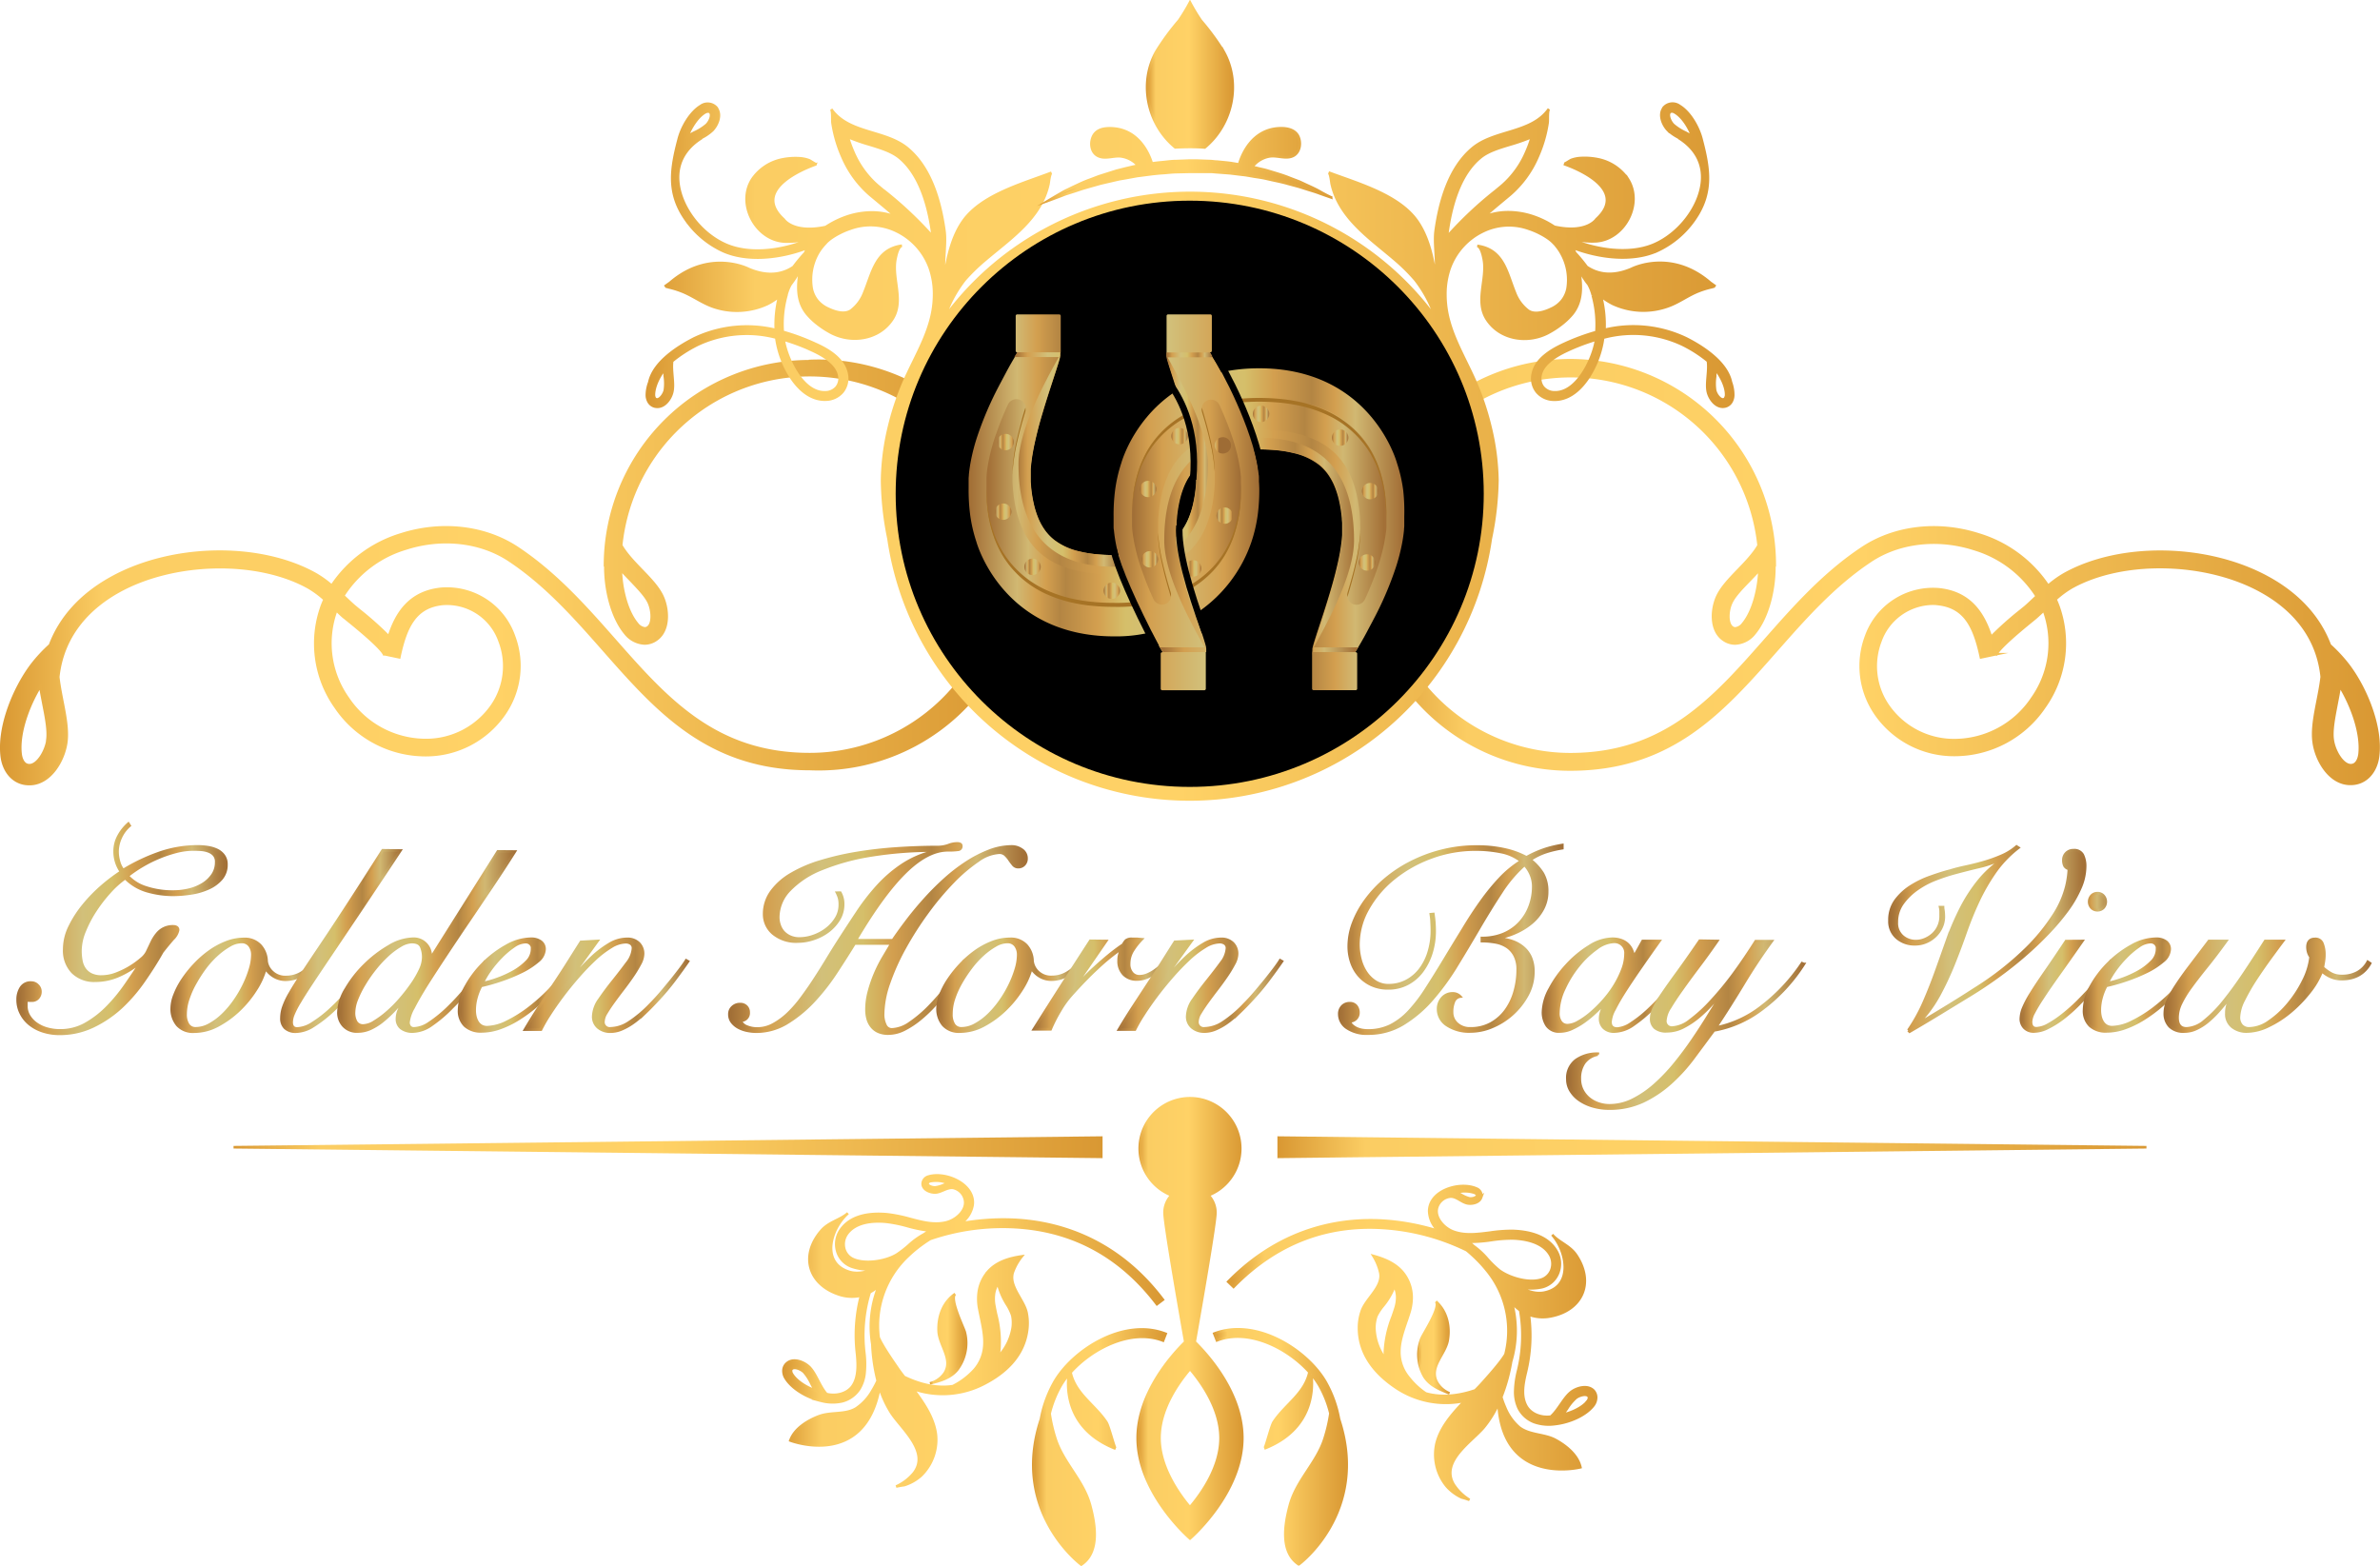 <?xml version="1.0" encoding="UTF-8"?> <svg xmlns="http://www.w3.org/2000/svg" xmlns:xlink="http://www.w3.org/1999/xlink" viewBox="0 0 629.41 414.19"> <defs> <style>.cls-1,.cls-10,.cls-11,.cls-12,.cls-13,.cls-14,.cls-2,.cls-3,.cls-4,.cls-40,.cls-41,.cls-42,.cls-43,.cls-44,.cls-45,.cls-46,.cls-47,.cls-48,.cls-49,.cls-5,.cls-50,.cls-51,.cls-52,.cls-53,.cls-54,.cls-55,.cls-56,.cls-57,.cls-6,.cls-7,.cls-8,.cls-9{stroke-miterlimit:10;}.cls-1,.cls-10,.cls-11,.cls-12,.cls-13,.cls-14,.cls-2,.cls-3,.cls-4,.cls-5,.cls-6,.cls-7,.cls-8,.cls-9{stroke-width:0.69px;}.cls-1{fill:url(#Nueva_muestra_de_degradado);stroke:url(#Nueva_muestra_de_degradado-2);}.cls-2{fill:url(#Nueva_muestra_de_degradado-3);stroke:url(#Nueva_muestra_de_degradado-4);}.cls-3{fill:url(#Nueva_muestra_de_degradado-5);stroke:url(#Nueva_muestra_de_degradado-6);}.cls-4{fill:url(#Nueva_muestra_de_degradado-7);stroke:url(#Nueva_muestra_de_degradado-8);}.cls-5{fill:url(#Nueva_muestra_de_degradado-9);stroke:url(#Nueva_muestra_de_degradado-10);}.cls-6{fill:url(#Nueva_muestra_de_degradado-11);stroke:url(#Nueva_muestra_de_degradado-12);}.cls-7{fill:url(#Nueva_muestra_de_degradado-13);stroke:url(#Nueva_muestra_de_degradado-14);}.cls-8{fill:url(#Nueva_muestra_de_degradado-15);stroke:url(#Nueva_muestra_de_degradado-16);}.cls-9{fill:url(#Nueva_muestra_de_degradado-17);stroke:url(#Nueva_muestra_de_degradado-18);}.cls-10{fill:url(#Nueva_muestra_de_degradado-19);stroke:url(#Nueva_muestra_de_degradado-20);}.cls-11{fill:url(#Nueva_muestra_de_degradado-21);stroke:url(#Nueva_muestra_de_degradado-22);}.cls-12{fill:url(#Nueva_muestra_de_degradado-23);stroke:url(#Nueva_muestra_de_degradado-24);}.cls-13{fill:url(#Nueva_muestra_de_degradado-25);stroke:url(#Nueva_muestra_de_degradado-26);}.cls-14{fill:url(#Nueva_muestra_de_degradado-27);stroke:url(#Nueva_muestra_de_degradado-28);}.cls-15{opacity:0.2;}.cls-16{fill:url(#Новый_образец_градиента);}.cls-17{fill:url(#Новый_образец_градиента_копия);}.cls-18{fill:#a67325;}.cls-19{fill:url(#Новый_образец_градиента-2);}.cls-20{fill:url(#Новый_образец_градиента-3);}.cls-21{fill:url(#Новый_образец_градиента-4);}.cls-22{fill:url(#Новый_образец_градиента-5);}.cls-23{fill:url(#Новый_образец_градиента-6);}.cls-24{fill:url(#Новый_образец_градиента-7);}.cls-25{fill:url(#Новый_образец_градиента-8);}.cls-26{fill:url(#Новый_образец_градиента-9);}.cls-27{fill:url(#Новый_образец_градиента-10);}.cls-28{fill:url(#Новый_образец_градиента-11);}.cls-29{fill:url(#Новый_образец_градиента_копия-2);}.cls-30{fill:url(#Новый_образец_градиента_копия-3);}.cls-31{fill:url(#Новый_образец_градиента-12);}.cls-32{fill:url(#Новый_образец_градиента-13);}.cls-33{fill:url(#Новый_образец_градиента-14);}.cls-34{fill:url(#Новый_образец_градиента-15);}.cls-35{fill:url(#Новый_образец_градиента-16);}.cls-36{fill:url(#Новый_образец_градиента-17);}.cls-37{fill:url(#Новый_образец_градиента-18);}.cls-38{fill:url(#Новый_образец_градиента-19);}.cls-39{fill:url(#Новый_образец_градиента-20);}.cls-40,.cls-41,.cls-42,.cls-43,.cls-44,.cls-45,.cls-46,.cls-47,.cls-48,.cls-49,.cls-50,.cls-51,.cls-52,.cls-53,.cls-54,.cls-55,.cls-56{stroke-width:0.71px;}.cls-40{fill:url(#Новый_образец_градиента_копия-4);stroke:url(#Новый_образец_градиента_копия-5);}.cls-41{fill:url(#Новый_образец_градиента_копия-6);stroke:url(#Новый_образец_градиента_копия-7);}.cls-42{fill:url(#Новый_образец_градиента_копия-8);stroke:url(#Новый_образец_градиента_копия-9);}.cls-43{fill:url(#Новый_образец_градиента_копия-10);stroke:url(#Новый_образец_градиента_копия-11);}.cls-44{fill:url(#Новый_образец_градиента_копия-12);stroke:url(#Новый_образец_градиента_копия-13);}.cls-45{fill:url(#Новый_образец_градиента_копия-14);stroke:url(#Новый_образец_градиента_копия-15);}.cls-46{fill:url(#Новый_образец_градиента_копия-16);stroke:url(#Новый_образец_градиента_копия-17);}.cls-47{fill:url(#Новый_образец_градиента_копия-18);stroke:url(#Новый_образец_градиента_копия-19);}.cls-48{fill:url(#Новый_образец_градиента_копия-20);stroke:url(#Новый_образец_градиента_копия-21);}.cls-49{fill:url(#Новый_образец_градиента_копия-22);stroke:url(#Новый_образец_градиента_копия-23);}.cls-50{fill:url(#Новый_образец_градиента_копия-24);stroke:url(#Новый_образец_градиента_копия-25);}.cls-51{fill:url(#Новый_образец_градиента_копия-26);stroke:url(#Новый_образец_градиента_копия-27);}.cls-52{fill:url(#Новый_образец_градиента_копия-28);stroke:url(#Новый_образец_градиента_копия-29);}.cls-53{fill:url(#Новый_образец_градиента_копия-30);stroke:url(#Новый_образец_градиента_копия-31);}.cls-54{fill:url(#Новый_образец_градиента_копия-32);stroke:url(#Новый_образец_градиента_копия-33);}.cls-55{fill:url(#Новый_образец_градиента_копия-34);stroke:url(#Новый_образец_градиента_копия-35);}.cls-56{fill:url(#Новый_образец_градиента_копия-36);stroke:url(#Новый_образец_градиента_копия-37);}.cls-57{fill:none;stroke:#000;stroke-width:1.72px;}</style> <linearGradient id="Nueva_muestra_de_degradado" x1="61.77" y1="303.4" x2="291.24" y2="303.4" gradientUnits="userSpaceOnUse"> <stop offset="0" stop-color="#d99833"></stop> <stop offset="0.1" stop-color="#fbcd63"></stop> <stop offset="0.49" stop-color="#ffd266"></stop> <stop offset="1" stop-color="#d99833"></stop> </linearGradient> <linearGradient id="Nueva_muestra_de_degradado-2" x1="61.77" y1="303.4" x2="291.58" y2="303.4" xlink:href="#Nueva_muestra_de_degradado"></linearGradient> <linearGradient id="Nueva_muestra_de_degradado-3" x1="338.17" y1="303.4" x2="567.64" y2="303.4" xlink:href="#Nueva_muestra_de_degradado"></linearGradient> <linearGradient id="Nueva_muestra_de_degradado-4" x1="337.83" y1="303.4" x2="567.64" y2="303.4" xlink:href="#Nueva_muestra_de_degradado"></linearGradient> <linearGradient id="Nueva_muestra_de_degradado-5" x1="321.14" y1="382.66" x2="356.15" y2="382.66" xlink:href="#Nueva_muestra_de_degradado"></linearGradient> <linearGradient id="Nueva_muestra_de_degradado-6" x1="320.69" y1="382.7" x2="356.49" y2="382.7" xlink:href="#Nueva_muestra_de_degradado"></linearGradient> <linearGradient id="Nueva_muestra_de_degradado-7" x1="273.26" y1="382.66" x2="308.27" y2="382.66" xlink:href="#Nueva_muestra_de_degradado"></linearGradient> <linearGradient id="Nueva_muestra_de_degradado-8" x1="272.91" y1="382.7" x2="308.72" y2="382.7" xlink:href="#Nueva_muestra_de_degradado"></linearGradient> <linearGradient id="Nueva_muestra_de_degradado-9" x1="300.87" y1="348.71" x2="328.54" y2="348.71" xlink:href="#Nueva_muestra_de_degradado"></linearGradient> <linearGradient id="Nueva_muestra_de_degradado-10" x1="300.52" y1="348.77" x2="328.88" y2="348.77" xlink:href="#Nueva_muestra_de_degradado"></linearGradient> <linearGradient id="Nueva_muestra_de_degradado-11" x1="375.11" y1="356.37" x2="383.34" y2="356.37" xlink:href="#Nueva_muestra_de_degradado"></linearGradient> <linearGradient id="Nueva_muestra_de_degradado-12" x1="374.76" y1="356.4" x2="383.47" y2="356.4" xlink:href="#Nueva_muestra_de_degradado"></linearGradient> <linearGradient id="Nueva_muestra_de_degradado-13" x1="324.86" y1="355.13" x2="422.19" y2="355.13" xlink:href="#Nueva_muestra_de_degradado"></linearGradient> <linearGradient id="Nueva_muestra_de_degradado-14" x1="324.38" y1="355.11" x2="422.53" y2="355.11" xlink:href="#Nueva_muestra_de_degradado"></linearGradient> <linearGradient id="Nueva_muestra_de_degradado-15" x1="245.93" y1="354.03" x2="255.46" y2="354.03" xlink:href="#Nueva_muestra_de_degradado"></linearGradient> <linearGradient id="Nueva_muestra_de_degradado-16" x1="245.84" y1="354.06" x2="255.81" y2="354.06" xlink:href="#Nueva_muestra_de_degradado"></linearGradient> <linearGradient id="Nueva_muestra_de_degradado-17" x1="207.22" y1="351.97" x2="307.63" y2="351.97" xlink:href="#Nueva_muestra_de_degradado"></linearGradient> <linearGradient id="Nueva_muestra_de_degradado-18" x1="206.87" y1="351.96" x2="308.11" y2="351.96" xlink:href="#Nueva_muestra_de_degradado"></linearGradient> <linearGradient id="Nueva_muestra_de_degradado-19" x1="0.34" y1="151.45" x2="268.28" y2="151.45" xlink:href="#Nueva_muestra_de_degradado"></linearGradient> <linearGradient id="Nueva_muestra_de_degradado-20" x1="0" y1="151.45" x2="268.62" y2="151.45" xlink:href="#Nueva_muestra_de_degradado"></linearGradient> <linearGradient id="Nueva_muestra_de_degradado-21" x1="361.13" y1="151.45" x2="629.06" y2="151.45" xlink:href="#Nueva_muestra_de_degradado"></linearGradient> <linearGradient id="Nueva_muestra_de_degradado-22" x1="360.78" y1="151.45" x2="629.41" y2="151.45" xlink:href="#Nueva_muestra_de_degradado"></linearGradient> <linearGradient id="Nueva_muestra_de_degradado-23" x1="171" y1="119.44" x2="458.41" y2="119.44" xlink:href="#Nueva_muestra_de_degradado"></linearGradient> <linearGradient id="Nueva_muestra_de_degradado-24" x1="170.65" y1="119.44" x2="458.75" y2="119.44" xlink:href="#Nueva_muestra_de_degradado"></linearGradient> <linearGradient id="Nueva_muestra_de_degradado-25" x1="277.33" y1="43.49" x2="352.08" y2="43.49" xlink:href="#Nueva_muestra_de_degradado"></linearGradient> <linearGradient id="Nueva_muestra_de_degradado-26" x1="274.38" y1="44.02" x2="355.04" y2="44.02" xlink:href="#Nueva_muestra_de_degradado"></linearGradient> <linearGradient id="Nueva_muestra_de_degradado-27" x1="303.4" y1="19.81" x2="326.01" y2="19.81" xlink:href="#Nueva_muestra_de_degradado"></linearGradient> <linearGradient id="Nueva_muestra_de_degradado-28" x1="303.06" y1="19.66" x2="326.35" y2="19.66" xlink:href="#Nueva_muestra_de_degradado"></linearGradient> <linearGradient id="Новый_образец_градиента" x1="294.49" y1="139.96" x2="371.48" y2="139.96" gradientUnits="userSpaceOnUse"> <stop offset="0" stop-color="#9e6c35"></stop> <stop offset="0.12" stop-color="#d39f4f"></stop> <stop offset="0.31" stop-color="#d2c07a"></stop> <stop offset="0.45" stop-color="#d5bf6a"></stop> <stop offset="0.55" stop-color="#d39f4f"></stop> <stop offset="0.68" stop-color="#b38543"></stop> <stop offset="0.76" stop-color="#d39f4f"></stop> <stop offset="0.83" stop-color="#d1b872"></stop> <stop offset="0.99" stop-color="#a37037"></stop> </linearGradient> <linearGradient id="Новый_образец_градиента_копия" x1="299.29" y1="132.52" x2="366.68" y2="132.52" xlink:href="#Новый_образец_градиента"></linearGradient> <linearGradient id="Новый_образец_градиента-2" x1="359.36" y1="148.75" x2="363.7" y2="148.75" gradientTransform="translate(410.83 -239.06) rotate(74.88)" xlink:href="#Новый_образец_градиента"></linearGradient> <linearGradient id="Новый_образец_градиента-3" x1="360.17" y1="129.91" x2="364.51" y2="129.91" gradientTransform="translate(32.99 -69.32) rotate(11.45)" xlink:href="#Новый_образец_градиента"></linearGradient> <linearGradient id="Новый_образец_градиента-4" x1="352.25" y1="115.74" x2="356.59" y2="115.74" xlink:href="#Новый_образец_градиента"></linearGradient> <linearGradient id="Новый_образец_градиента-5" x1="331.3" y1="109.44" x2="335.64" y2="109.44" gradientTransform="translate(439.86 -225.02) rotate(89.47)" xlink:href="#Новый_образец_градиента"></linearGradient> <linearGradient id="Новый_образец_градиента-6" x1="309.77" y1="115.32" x2="314.11" y2="115.32" xlink:href="#Новый_образец_градиента"></linearGradient> <linearGradient id="Новый_образец_градиента-7" x1="301.46" y1="129.31" x2="305.8" y2="129.31" gradientTransform="translate(364.35 -195.07) rotate(77.53)" xlink:href="#Новый_образец_градиента"></linearGradient> <linearGradient id="Новый_образец_градиента-8" x1="301.91" y1="147.89" x2="306.26" y2="147.89" gradientTransform="translate(46.12 -70.73) rotate(14.34)" xlink:href="#Новый_образец_градиента"></linearGradient> <linearGradient id="Новый_образец_градиента-9" x1="306.78" y1="144.11" x2="359.19" y2="144.11" xlink:href="#Новый_образец_градиента"></linearGradient> <linearGradient id="Новый_образец_градиента-10" x1="2053.5" y1="171.79" x2="2130.5" y2="171.79" gradientTransform="translate(2386.49 294.57) rotate(180)" xlink:href="#Новый_образец_градиента"></linearGradient> <linearGradient id="Новый_образец_градиента-11" x1="2054.69" y1="168.88" x2="2130.42" y2="168.88" gradientTransform="translate(2386.49 294.57) rotate(180)" xlink:href="#Новый_образец_градиента"></linearGradient> <linearGradient id="Новый_образец_градиента_копия-2" x1="2059.85" y1="161.44" x2="2125.7" y2="161.44" gradientTransform="translate(2386.49 294.57) rotate(180)" xlink:href="#Новый_образец_градиента"></linearGradient> <linearGradient id="Новый_образец_градиента_копия-3" x1="2058.3" y1="163.59" x2="2127.04" y2="163.59" gradientTransform="translate(2386.49 294.57) rotate(180)" xlink:href="#Новый_образец_градиента"></linearGradient> <linearGradient id="Новый_образец_градиента-12" x1="2118.37" y1="177.67" x2="2122.72" y2="177.67" gradientTransform="translate(647.56 2210.38) rotate(-105.12)" xlink:href="#Новый_образец_градиента"></linearGradient> <linearGradient id="Новый_образец_градиента-13" x1="2119.18" y1="158.83" x2="2123.53" y2="158.83" gradientTransform="translate(2312.78 712.39) rotate(-168.55)" xlink:href="#Новый_образец_градиента"></linearGradient> <linearGradient id="Новый_образец_градиента-14" x1="2111.26" y1="144.66" x2="2115.61" y2="144.66" gradientTransform="translate(2386.49 294.57) rotate(180)" xlink:href="#Новый_образец_градиента"></linearGradient> <linearGradient id="Новый_образец_градиента-15" x1="2090.32" y1="138.36" x2="2094.66" y2="138.36" gradientTransform="translate(174.82 2249.88) rotate(-90.53)" xlink:href="#Новый_образец_градиента"></linearGradient> <linearGradient id="Новый_образец_градиента-16" x1="2068.78" y1="144.24" x2="2073.13" y2="144.24" gradientTransform="translate(2386.49 294.57) rotate(180)" xlink:href="#Новый_образец_градиента"></linearGradient> <linearGradient id="Новый_образец_градиента-17" x1="2060.47" y1="158.23" x2="2064.82" y2="158.23" gradientTransform="translate(614.58 2184.52) rotate(-102.47)" xlink:href="#Новый_образец_градиента"></linearGradient> <linearGradient id="Новый_образец_градиента-18" x1="2060.93" y1="176.81" x2="2065.27" y2="176.81" gradientTransform="matrix(-0.97, -0.25, 0.25, -0.97, 2278.37, 800.18)" xlink:href="#Новый_образец_градиента"></linearGradient> <linearGradient id="Новый_образец_градиента-19" x1="268.28" y1="121.55" x2="296.74" y2="121.55" xlink:href="#Новый_образец_градиента"></linearGradient> <linearGradient id="Новый_образец_градиента-20" x1="308.45" y1="119.02" x2="320.7" y2="119.02" xlink:href="#Новый_образец_градиента"></linearGradient> <linearGradient id="Новый_образец_градиента_копия-4" x1="4.68" y1="245.64" x2="59.92" y2="245.64" xlink:href="#Новый_образец_градиента"></linearGradient> <linearGradient id="Новый_образец_градиента_копия-5" x1="4.33" y1="245.58" x2="60.27" y2="245.58" xlink:href="#Новый_образец_градиента"></linearGradient> <linearGradient id="Новый_образец_градиента_копия-6" x1="45.39" y1="260.56" x2="83.37" y2="260.56" xlink:href="#Новый_образец_градиента"></linearGradient> <linearGradient id="Новый_образец_градиента_копия-7" x1="45.04" y1="260.56" x2="83.92" y2="260.56" xlink:href="#Новый_образец_градиента"></linearGradient> <linearGradient id="Новый_образец_градиента_копия-8" x1="74.37" y1="248.87" x2="105.88" y2="248.87" xlink:href="#Новый_образец_градиента"></linearGradient> <linearGradient id="Новый_образец_градиента_копия-9" x1="74.02" y1="248.87" x2="106.54" y2="248.87" xlink:href="#Новый_образец_градиента"></linearGradient> <linearGradient id="Новый_образец_градиента_копия-10" x1="89.51" y1="249.01" x2="136.15" y2="249.01" xlink:href="#Новый_образец_градиента"></linearGradient> <linearGradient id="Новый_образец_градиента_копия-11" x1="89.16" y1="249.01" x2="136.8" y2="249.01" xlink:href="#Новый_образец_градиента"></linearGradient> <linearGradient id="Новый_образец_градиента_копия-12" x1="121.42" y1="260.56" x2="151.77" y2="260.56" xlink:href="#Новый_образец_градиента"></linearGradient> <linearGradient id="Новый_образец_градиента_копия-13" x1="121.07" y1="260.56" x2="152.25" y2="260.56" xlink:href="#Новый_образец_градиента"></linearGradient> <linearGradient id="Новый_образец_градиента_копия-14" x1="138.74" y1="260.56" x2="181.91" y2="260.56" xlink:href="#Новый_образец_градиента"></linearGradient> <linearGradient id="Новый_образец_градиента_копия-15" x1="138.12" y1="260.56" x2="182.42" y2="260.56" xlink:href="#Новый_образец_градиента"></linearGradient> <linearGradient id="Новый_образец_градиента_копия-16" x1="192.89" y1="248.26" x2="271.45" y2="248.26" xlink:href="#Новый_образец_градиента"></linearGradient> <linearGradient id="Новый_образец_градиента_копия-17" x1="192.53" y1="248.26" x2="271.8" y2="248.26" xlink:href="#Новый_образец_градиента"></linearGradient> <linearGradient id="Новый_образец_градиента_копия-18" x1="247.92" y1="260.56" x2="285.9" y2="260.56" xlink:href="#Новый_образец_градиента"></linearGradient> <linearGradient id="Новый_образец_градиента_копия-19" x1="247.56" y1="260.56" x2="286.45" y2="260.56" xlink:href="#Новый_образец_градиента"></linearGradient> <linearGradient id="Новый_образец_градиента_копия-20" x1="273.42" y1="260.29" x2="308.75" y2="260.29" xlink:href="#Новый_образец_градиента"></linearGradient> <linearGradient id="Новый_образец_градиента_копия-21" x1="272.78" y1="260.29" x2="309.3" y2="260.29" xlink:href="#Новый_образец_градиента"></linearGradient> <linearGradient id="Новый_образец_градиента_копия-22" x1="295.86" y1="260.56" x2="339.02" y2="260.56" xlink:href="#Новый_образец_градиента"></linearGradient> <linearGradient id="Новый_образец_градиента_копия-23" x1="295.23" y1="260.56" x2="339.53" y2="260.56" xlink:href="#Новый_образец_градиента"></linearGradient> <linearGradient id="Новый_образец_градиента_копия-24" x1="354.09" y1="248.39" x2="413.15" y2="248.39" xlink:href="#Новый_образец_градиента"></linearGradient> <linearGradient id="Новый_образец_градиента_копия-25" x1="353.74" y1="248.37" x2="413.5" y2="248.37" xlink:href="#Новый_образец_градиента"></linearGradient> <linearGradient id="Новый_образец_градиента_копия-26" x1="408.03" y1="260.56" x2="447.11" y2="260.56" xlink:href="#Новый_образец_градиента"></linearGradient> <linearGradient id="Новый_образец_градиента_копия-27" x1="407.68" y1="260.56" x2="447.66" y2="260.56" xlink:href="#Новый_образец_градиента"></linearGradient> <linearGradient id="Новый_образец_градиента_копия-28" x1="414.51" y1="271.03" x2="477.04" y2="271.03" xlink:href="#Новый_образец_градиента"></linearGradient> <linearGradient id="Новый_образец_градиента_копия-29" x1="414.15" y1="271.03" x2="477.57" y2="271.03" xlink:href="#Новый_образец_градиента"></linearGradient> <linearGradient id="Новый_образец_градиента_копия-30" x1="499.68" y1="248.33" x2="551.37" y2="248.33" xlink:href="#Новый_образец_градиента"></linearGradient> <linearGradient id="Новый_образец_градиента_копия-31" x1="499.33" y1="248.32" x2="551.73" y2="248.32" xlink:href="#Новый_образец_градиента"></linearGradient> <linearGradient id="Новый_образец_градиента_копия-32" x1="534.39" y1="254.51" x2="558.73" y2="254.51" xlink:href="#Новый_образец_градиента"></linearGradient> <linearGradient id="Новый_образец_градиента_копия-33" x1="534.04" y1="254.51" x2="559.22" y2="254.51" xlink:href="#Новый_образец_градиента"></linearGradient> <linearGradient id="Новый_образец_градиента_копия-34" x1="551.17" y1="260.56" x2="581.51" y2="260.56" xlink:href="#Новый_образец_градиента"></linearGradient> <linearGradient id="Новый_образец_градиента_копия-35" x1="550.81" y1="260.56" x2="581.99" y2="260.56" xlink:href="#Новый_образец_градиента"></linearGradient> <linearGradient id="Новый_образец_градиента_копия-36" x1="572.58" y1="260.56" x2="626.86" y2="260.56" xlink:href="#Новый_образец_градиента"></linearGradient> <linearGradient id="Новый_образец_градиента_копия-37" x1="572.22" y1="260.56" x2="627.33" y2="260.56" xlink:href="#Новый_образец_градиента"></linearGradient> </defs> <title>Ресурс 1</title> <g id="Слой_2" data-name="Слой 2"> <g id="Слой_1-2" data-name="Слой 1"> <g id="_Группа_" data-name="&lt;Группа&gt;"> <g id="_Группа_2" data-name="&lt;Группа&gt;"> <g id="_Группа_3" data-name="&lt;Группа&gt;"> <polygon id="_Контур_" data-name="&lt;Контур&gt;" class="cls-1" points="291.24 305.94 61.77 303.4 291.24 300.86 291.24 305.94"></polygon> <polygon id="_Контур_2" data-name="&lt;Контур&gt;" class="cls-2" points="338.17 300.86 567.64 303.4 338.17 305.94 338.17 300.86"></polygon> </g> <g id="_Группа_4" data-name="&lt;Группа&gt;"> <g id="_Группа_5" data-name="&lt;Группа&gt;"> <path id="_Контур_3" data-name="&lt;Контур&gt;" class="cls-3" d="M354.11,375.31a31,31,0,0,0-3.52-9.78c-4.72-8.28-18.21-17.17-29.46-12.84l.7,1.79c8.52-3.28,18.85,2.14,24.46,8.41-1.27,5.75-6.36,8.5-9.46,13.18-.67,1-2.11,6.92-2.45,7,12.84-5.05,12.91-15.59,12.4-19.66a20.42,20.42,0,0,1,2.14,3,28.81,28.81,0,0,1,2.92,7.38,42.62,42.62,0,0,1-1.53,6.59c-2,6.43-7.37,11-9.18,17.63-1.3,4.83-2.69,12.4,2.33,15.7C343.45,413.77,362.23,399.87,354.11,375.31Z"></path> <path id="_Контур_4" data-name="&lt;Контур&gt;" class="cls-4" d="M278.82,365.53a31.15,31.15,0,0,0-3.52,9.78c-8.12,24.56,10.65,38.46,10.65,38.46,5-3.3,3.64-10.88,2.33-15.7-1.8-6.65-7.13-11.2-9.17-17.63a41.76,41.76,0,0,1-1.53-6.59,28.81,28.81,0,0,1,2.92-7.38,20.29,20.29,0,0,1,2.14-3c-.51,4.08-.44,14.61,12.4,19.66-.34-.13-1.78-6-2.46-7-3.1-4.68-8.19-7.43-9.46-13.18,5.61-6.27,15.93-11.7,24.46-8.41l.69-1.79C297,348.36,283.54,357.25,278.82,365.53Z"></path> </g> <path id="_Составной_контур_" data-name="&lt;Составной контур&gt;" class="cls-5" d="M315.94,354.9c1.94-11,5.49-31.51,5.49-34.2a6.66,6.66,0,0,0-1.84-4.6,13.29,13.29,0,1,0-9.78,0,6.66,6.66,0,0,0-1.84,4.6c0,2.69,3.54,23.18,5.49,34.2-3.4,3.33-12.59,13.44-12.59,25.4,0,14.67,13.84,26.57,13.84,26.57s13.83-11.89,13.83-26.57C328.54,368.34,319.33,358.22,315.94,354.9Zm-1.25,43.72c-3.69-4.38-8.05-11.25-8.05-18.31,0-7.39,4.6-14.2,8.07-18.28,3.47,4.08,8.07,10.9,8.07,18.28S318.15,394.54,314.69,398.62Z"></path> <g id="_Группа_6" data-name="&lt;Группа&gt;"> <g id="_Группа_7" data-name="&lt;Группа&gt;"> <path id="_Контур_5" data-name="&lt;Контур&gt;" class="cls-6" d="M376.63,364c1.5,2.42,4.17,3.48,6.71,4.49a6.72,6.72,0,0,1-3.49-3.19c-1.81-3.94,2.36-7.16,3-10.83s-.19-7.65-3.13-10.27c1.47,1.31-3.27,8.48-3.78,9.74A11.64,11.64,0,0,0,376.63,364Z"></path> <path id="_Составной_контур_2" data-name="&lt;Составной контур&gt;" class="cls-7" d="M421.36,367.71c-1.53-1.47-4.24-.76-5.76.36-2,1.47-3.38,4.74-5.46,6.58-2.44.34-5.43-.58-6.65-3.1s-.71-5.51,0-8.48a41.47,41.47,0,0,0,.83-15.39,10.59,10.59,0,0,0,5.56.48c8.52-1.5,11.88-8.88,6.95-16.23-1.68-2.5-4.53-3.35-6.35-5.39,4,4.5,5.63,13.86-2.18,15.33-2.3.43-4.62-.46-6.68-1.57a13.35,13.35,0,0,0,6.31.08A6.15,6.15,0,0,0,412,336.8a6.69,6.69,0,0,0-.3-5.78c-2.37-4.32-7.65-5.36-11.67-5.48a38.67,38.67,0,0,0-6,.45c-3.37.43-6.56.84-9.57-.23-2.64-.93-5.1-3.76-4.43-6.31a4.07,4.07,0,0,1,3.62-3c1.66,0,2.93,1.55,4.55,1.81,1.23.19,3-.21,3.48-1.54a1.71,1.71,0,0,0,.1-.58,2.06,2.06,0,0,0-1.35-1.83c-4-1.74-11.09.11-12.3,4.68a5.36,5.36,0,0,0-.17,1.36,7.45,7.45,0,0,0,2.51,5.23,62.4,62.4,0,0,0-12.83-2.61c-11.35-1.06-28,.86-42.83,16l1.42,1.37c11.44-11.72,25.29-16.93,41.15-15.46a59.12,59.12,0,0,1,20.51,5.75,38.09,38.09,0,0,1,3,2.75,32.36,32.36,0,0,1,2.17,2.42,25.15,25.15,0,0,1,5.07,22.38c-1.29,2.26-5.37,6.72-5.89,7.31-.67.76-1.37,1.49-2.09,2.21-3.13,1.09-8.16,2.23-13.11.82a19.36,19.36,0,0,1-4.48-4.17,10.58,10.58,0,0,1-2.49-6.83c0-3.31,1.42-6.62,2.57-10.21a13.63,13.63,0,0,0,.68-4.11,10.47,10.47,0,0,0-1.79-5.93c-1.9-2.84-5.09-4.23-8.31-5.11a14.51,14.51,0,0,1,1.82,4.46,4.31,4.31,0,0,1,.08.83c0,3.35-4,6.27-5,9.33a13.44,13.44,0,0,0-.72,4.41c0,6.83,4.07,11.87,9.43,15.56a23.68,23.68,0,0,0,18.56,3.71l-.46.47c-2.92,3.09-5.91,6.49-7,10.69a13.2,13.2,0,0,0,2.62,11.4,12.09,12.09,0,0,0,4,3,21.64,21.64,0,0,1,2.07.64,13,13,0,0,1-4.2-4.09c-3.6-6.13,4.79-11.28,8-15.12a27.68,27.68,0,0,0,3.87-6.29c1.13,22,21.66,16.88,21.66,16.88-.73-3.27-3.9-5.79-6.72-7.29s-6.76-1.18-9.45-3.25a13.71,13.71,0,0,1-3.76-5.3,23,23,0,0,1-1-2.72,47,47,0,0,0,2.6-9.4,28.47,28.47,0,0,0,.19-15.64,10.24,10.24,0,0,0,2.22,2.08,38.8,38.8,0,0,1-.58,16.1,24.51,24.51,0,0,0-.74,5.36,10.11,10.11,0,0,0,.91,4.41,7.65,7.65,0,0,0,4.14,3.71,11.64,11.64,0,0,0,5.36.53c3.93-.42,8.11-2.27,10.16-4.81a3.56,3.56,0,0,0,.83-2.19A2.64,2.64,0,0,0,421.36,367.71ZM390,315.46c.29.13.58.37.58.63a.44.44,0,0,1,0,.17c-.18.52-1.27.79-2,.67a8.52,8.52,0,0,1-2.26-1c-.38-.2-.76-.4-1.15-.58A8.3,8.3,0,0,1,390,315.46ZM369,346.1c-.22.71-.46,1.41-.7,2.1a28.82,28.82,0,0,0-2.05,9.3,15.72,15.72,0,0,0,.12,1.92,14.36,14.36,0,0,1-2.9-8.21,9.77,9.77,0,0,1,.51-3.14,13.05,13.05,0,0,1,1.74-2.68,18.34,18.34,0,0,0,3.06-5.26,6.47,6.47,0,0,1,.72,3.07A9.55,9.55,0,0,1,369,346.1Zm27.18-10.37A27.12,27.12,0,0,1,393.4,333a20.42,20.42,0,0,0-3.58-3.35h0c-.24-.2-.46-.4-.7-.6l-.15-.1c-.07,0-.45-.25-1.11-.56a36.09,36.09,0,0,0,6.49-.43,37,37,0,0,1,5.64-.44c3.5.1,8.08,1,10,4.45a4.71,4.71,0,0,1,.21,4.07,4.23,4.23,0,0,1-2.83,2.44C403.89,339.43,398.67,337.79,396.16,335.73Zm23.65,34.88c-1.36,1.69-4.17,3-6.56,3.52.39-.52.77-1.06,1.14-1.59a12.78,12.78,0,0,1,2.37-2.87c1-.71,2.62-1.1,3.22-.53a.66.66,0,0,1,.23.51A1.63,1.63,0,0,1,419.81,370.6Z"></path> </g> <g id="_Группа_8" data-name="&lt;Группа&gt;"> <path id="_Контур_6" data-name="&lt;Контур&gt;" class="cls-8" d="M245.93,365.86c2.65-.68,5.42-1.4,7.22-3.63a11.66,11.66,0,0,0,2-9.9c-.35-1.31-4.17-9-2.54-10.13-3.24,2.24-4.54,6-4.38,9.8s3.89,7.43,1.61,11.11A6.74,6.74,0,0,1,245.93,365.86Z"></path> <path id="_Составной_контур_3" data-name="&lt;Составной контур&gt;" class="cls-9" d="M267.13,322.55a62.59,62.59,0,0,0-13.05,1,7.43,7.43,0,0,0,3.14-4.88,5.22,5.22,0,0,0,0-1.36c-.63-4.68-7.47-7.39-11.62-6.16a2.07,2.07,0,0,0-1.57,1.64,1.81,1.81,0,0,0,0,.59c.27,1.37,2,2,3.26,2,1.63-.05,3.09-1.41,4.73-1.23a4.06,4.06,0,0,1,3.21,3.46c.35,2.62-2.45,5.12-5.18,5.72-3.12.69-6.23-.11-9.53-1a38.64,38.64,0,0,0-5.85-1.18c-4-.38-9.38,0-12.26,4a6.66,6.66,0,0,0-1,5.7,6.14,6.14,0,0,0,3.64,4.05,13.41,13.41,0,0,0,6.27.7c-2.17.85-4.59,1.45-6.82.73-7.57-2.42-4.79-11.51-.25-15.48-2.07,1.81-5,2.29-7,4.57-5.81,6.69-3.39,14.42,4.88,17a10.62,10.62,0,0,0,5.58.21A41.28,41.28,0,0,0,226.65,358c.3,3,.38,6.15-1.09,8.41s-4.6,2.89-7,2.26c-1.83-2.08-2.8-5.49-4.6-7.2-1.38-1.3-4-2.34-5.68-1.07a2.62,2.62,0,0,0-1.07,1.81,3.56,3.56,0,0,0,.55,2.27c1.71,2.78,5.64,5.13,9.48,6a11.67,11.67,0,0,0,5.38.13,7.67,7.67,0,0,0,4.57-3.17,10,10,0,0,0,1.45-4.27,24.46,24.46,0,0,0-.07-5.41,38.78,38.78,0,0,1,1.43-16,10.22,10.22,0,0,0,2.46-1.79,28.53,28.53,0,0,0-1.76,15.54,47.37,47.37,0,0,0,1.41,9.64,22.86,22.86,0,0,1-1.36,2.57,13.71,13.71,0,0,1-4.39,4.79c-2.92,1.72-6.64.85-9.78,2.05-3,1.14-6.45,3.25-7.57,6.4,0,0,19.73,7.64,23.59-14.07a27.83,27.83,0,0,0,3.06,6.71c2.7,4.2,10.38,10.35,6,16a13,13,0,0,1-4.67,3.54,21.09,21.09,0,0,1,2.13-.38,12.06,12.06,0,0,0,4.38-2.45,13.21,13.21,0,0,0,4-11c-.57-4.31-3.12-8.05-5.63-11.48l-.4-.52a23.68,23.68,0,0,0,18.88-1.39c5.78-3,10.46-7.5,11.3-14.27a13.73,13.73,0,0,0-.17-4.47c-.66-3.17-4.23-6.55-3.81-9.88a3.93,3.93,0,0,1,.18-.82,14.49,14.49,0,0,1,2.36-4.21c-3.3.47-6.64,1.46-8.89,4a10.47,10.47,0,0,0-2.51,5.66,13.61,13.61,0,0,0,.16,4.16c.7,3.7,1.69,7.16,1.29,10.44A10.61,10.61,0,0,1,257,363a19.35,19.35,0,0,1-5,3.59c-5.09.79-9.93-1-12.9-2.43-.62-.8-1.24-1.61-1.8-2.45-.43-.65-3.94-5.58-4.94-8a25.17,25.17,0,0,1,7.82-21.58,32.39,32.39,0,0,1,2.45-2.13,36.45,36.45,0,0,1,3.36-2.35,59,59,0,0,1,21.06-3.17c15.92.51,29,7.38,38.91,20.43l1.58-1.19C294.8,326.86,278.53,322.89,267.13,322.55Zm-17.5-9.18a8.5,8.5,0,0,1-2.36.67c-.79,0-1.83-.38-1.94-.91a.7.7,0,0,1,0-.18c0-.26.35-.47.65-.56a8.29,8.29,0,0,1,4.88.54C250.44,313.07,250,313.22,249.63,313.37Zm-40.15,50.05a1.63,1.63,0,0,1-.28-1,.65.65,0,0,1,.29-.48c.67-.5,2.26.09,3.13.92a13,13,0,0,1,2,3.14c.3.57.6,1.15.93,1.72C213.25,366.89,210.61,365.27,209.48,363.42Zm53.36-21a6.48,6.48,0,0,1,1.1-3,18.3,18.3,0,0,0,2.38,5.6,13,13,0,0,1,1.39,2.88,9.61,9.61,0,0,1,.11,3.17,14.34,14.34,0,0,1-3.9,7.79,14.69,14.69,0,0,0,.36-1.89,28.92,28.92,0,0,0-.89-9.48c-.15-.71-.3-1.44-.43-2.17A9.6,9.6,0,0,1,262.84,342.44Zm-17.57-16.55-.16.08-.78.51h0a20.37,20.37,0,0,0-4,2.89,27.72,27.72,0,0,1-3.08,2.39c-2.75,1.74-8.14,2.71-11.47,1.34a4.23,4.23,0,0,1-2.5-2.77,4.73,4.73,0,0,1,.71-4c2.34-3.23,7-3.52,10.47-3.18a36.76,36.76,0,0,1,5.55,1.13,36.1,36.1,0,0,0,6.39,1.23C245.76,325.69,245.34,325.85,245.27,325.88Z"></path> </g> </g> </g> </g> <g id="_Группа_9" data-name="&lt;Группа&gt;"> <g id="_Группа_10" data-name="&lt;Группа&gt;"> <path id="_Составной_контур_4" data-name="&lt;Составной контур&gt;" class="cls-10" d="M214.16,95.54A54.1,54.1,0,0,0,160,149.49h.1c-.1,6,1.56,13.6,5.29,18.05a6.84,6.84,0,0,0,5.09,2.63,5.37,5.37,0,0,0,3.08-1c3.54-2.43,3.21-8.06,1.59-11.51-2.13-4.54-8.08-8.58-10.88-13.43a50.12,50.12,0,1,1,49.85,55.22c-25,0-37.9-14.67-51.58-30.19-7.6-8.62-15.46-17.54-25.69-24.34-8.55-5.68-20.05-7-30.76-3.59a33.77,33.77,0,0,0-18.36,13.57,27.25,27.25,0,0,0-4.32-3.09c-14.87-8.28-38.13-7.8-54.09,1.1-7.91,4.41-13.34,10.43-16.09,17.7a39.48,39.48,0,0,0-4.91,5.31C3.68,182.12-.48,192.25.48,200.08c.48,3.9,3.07,7.27,7.25,7.27H8c5.37-.16,8.87-6.3,9.52-11,.69-5-1.45-11.36-2.12-17.3,1.28-12,9.26-18.9,15.93-22.62,14.61-8.15,36.66-8.63,50.2-1.09a25.3,25.3,0,0,1,4.32,3.19q-.38.82-.7,1.67A29.09,29.09,0,0,0,88.74,187a28.7,28.7,0,0,0,23.79,12.7h0A25.17,25.17,0,0,0,133.25,189a22.32,22.32,0,0,0,2.63-20.85,18.78,18.78,0,0,0-19.16-12.43c-8.27.81-11.9,6.35-13.88,12.64a86,86,0,0,0-7.85-7c-.67-.55-1.2-1-1.47-1.22-.74-.66-1.49-1.37-2.25-2.09l-.51-.48a29.62,29.62,0,0,1,16.59-12.51c9.57-3.07,19.78-1.9,27.33,3.11,9.8,6.51,17.48,15.23,24.91,23.66,14.29,16.22,27.79,31.54,54.58,31.54a54,54,0,1,0,0-107.9Zm-42.58,63.81c1,2.19,1.14,5.6-.24,6.56a1.38,1.38,0,0,1-.82.28,3,3,0,0,1-2-1.2c-2.82-3.36-4.23-9.42-4.35-14.35.87,1,1.79,1.94,2.7,2.88C168.85,155.61,170.75,157.58,171.59,159.36Zm-159,36.29c-.41,3-2.61,6.67-4.72,6.73H7.74c-1.84,0-2.23-2.42-2.29-2.9-.67-5.44,2-12.78,5.2-18,.25,1.63.57,3.25.88,4.86C12.22,189.85,12.87,193.21,12.54,195.64Zm78.32-32.48c.3.27.87.73,1.61,1.33,7.2,5.86,9,8.05,9.18,8.86a.75.75,0,0,1,0-.34l3.9.82c1.73-8.19,4.27-13.42,11.55-14.13a14.78,14.78,0,0,1,15,9.87A18.41,18.41,0,0,1,130,186.77a21.19,21.19,0,0,1-17.44,8.95h0a24.78,24.78,0,0,1-20.51-11,25.12,25.12,0,0,1-3.18-23.17c0-.07,0-.13.07-.2C89.58,162,90.22,162.6,90.86,163.17Z"></path> <path id="_Составной_контур_5" data-name="&lt;Составной контур&gt;" class="cls-11" d="M621.06,175.94a39.92,39.92,0,0,0-4.92-5.31c-2.74-7.27-8.17-13.29-16.09-17.7-16-8.91-39.21-9.38-54.09-1.1a27,27,0,0,0-4.32,3.09,33.76,33.76,0,0,0-18.37-13.57c-10.71-3.43-22.21-2.09-30.76,3.59-10.24,6.8-18.1,15.72-25.7,24.34-13.68,15.53-26.6,30.19-51.58,30.19a50,50,0,1,1,49.85-55.22c-2.81,4.84-8.75,8.88-10.89,13.42-1.62,3.46-1.94,9.08,1.59,11.51a5.39,5.39,0,0,0,3.08,1,6.84,6.84,0,0,0,5.1-2.63c3.72-4.45,5.38-12.06,5.28-18.05h.1a54.11,54.11,0,1,0-54.11,54c26.78,0,40.29-15.32,54.58-31.54,7.43-8.43,15.1-17.15,24.91-23.66,7.55-5,17.76-6.18,27.33-3.11a29.61,29.61,0,0,1,16.58,12.51l-.5.47c-.77.73-1.52,1.44-2.26,2.1-.27.25-.8.67-1.48,1.22a86.5,86.5,0,0,0-7.84,7c-2-6.29-5.61-11.83-13.88-12.64a18.78,18.78,0,0,0-19.16,12.43A22.33,22.33,0,0,0,496.16,189a25.18,25.18,0,0,0,20.71,10.65h0A28.71,28.71,0,0,0,540.66,187a29.1,29.1,0,0,0,3.63-26.83q-.32-.85-.7-1.67a25.42,25.42,0,0,1,4.31-3.19c13.54-7.54,35.6-7.05,50.2,1.1C604.79,160.12,612.77,167,614,179c-.68,5.94-2.82,12.29-2.12,17.3.64,4.74,4.14,10.87,9.52,11h.24c4.18,0,6.77-3.37,7.25-7.27C629.88,192.25,625.73,182.12,621.06,175.94ZM460.92,165a3,3,0,0,1-2,1.2,1.39,1.39,0,0,1-.82-.28c-1.39-1-1.27-4.37-.24-6.55.83-1.78,2.74-3.75,4.75-5.83.91-.94,1.83-1.89,2.7-2.88C465.15,155.57,463.73,161.63,460.92,165Zm76.46,19.75a24.78,24.78,0,0,1-20.51,11h0a21.19,21.19,0,0,1-17.44-8.95,18.4,18.4,0,0,1-2.17-17.19A14.9,14.9,0,0,1,511,159.65c.44,0,.88,0,1.32.07,7.28.71,9.82,5.94,11.56,14.13l3.9-.82a.79.79,0,0,1,0,.34c.22-.81,2-3,9.17-8.85.74-.6,1.32-1.07,1.62-1.34.64-.57,1.28-1.17,1.94-1.79l.07.2A25.14,25.14,0,0,1,537.38,184.74ZM624,199.47c-.06.49-.45,2.9-2.29,2.9h-.09c-2.11-.06-4.31-3.73-4.72-6.74-.34-2.44.32-5.8,1-9.35.31-1.61.63-3.23.88-4.86C622,186.7,624.63,194,624,199.47Z"></path> </g> <g id="_Группа_11" data-name="&lt;Группа&gt;"> <g id="_Группа_12" data-name="&lt;Группа&gt;"> <path id="_Составной_контур_6" data-name="&lt;Составной контур&gt;" class="cls-12" d="M457.76,101.08h0c-1.15-5.5-7.94-9.64-11.89-11.62a32.38,32.38,0,0,0-21.56-2.22,30.27,30.27,0,0,0-.92-8.9,18,18,0,0,0,3.09,2,19.22,19.22,0,0,0,14.68.64c2.84-1,5.29-2.91,8.12-4a22.84,22.84,0,0,1,3.25-1c.15,0,1-.33,1.15-.22l-1.4-1c-10.42-9-20.72-3.69-20.72-3.69-5.54,2.41-9.46,1.2-11.95-.5a42.06,42.06,0,0,0-3.06-3.7c-.17-.41-.35-.81-.55-1.2l-.09-.15c7.17,2.76,15.77,3.67,22.17.91a24.41,24.41,0,0,0,10-8.31c5-7.13,3.94-13.54,1.87-21.43-.81-3.07-3-7-5.79-8.68a3.1,3.1,0,0,0-4.26.55l0,.06c-1.24,1.77-.17,4.41,1.19,5.81a12.34,12.34,0,0,0,3.17,2.12l-.06.09c4.26,2.75,6.31,6.67,5.92,11.33-.56,6.63-6,13.81-12.72,16.7s-16.26,1.41-23.4-2.07l-.2-.24a18.58,18.58,0,0,0,8.43,1.44c7.45-.6,12.38-10,8.26-16.46a12.55,12.55,0,0,0-8-5.24,17.64,17.64,0,0,0-4.54-.3,8.42,8.42,0,0,0-2.38.49c-.32.12-1.79,1.14-2,1.07,0,0,18.2,5.91,8.61,14.62,0,0-2.44,3.9-11.13,2a24,24,0,0,0-5.39-2.68,20.74,20.74,0,0,0-7.26-1.17,17.64,17.64,0,0,0-6,1.22c2.39-2.11,4.81-4.08,7-5.92a27.62,27.62,0,0,0,7.26-10,34.57,34.57,0,0,0,2.61-8.94c.12-.77-.09-3,.35-3.67-4.62,6.54-14.27,5.5-20.12,10.32-6.25,5.15-8.74,14.11-9.82,21.81-.44,3.1.3,7.28.1,10.75-.09.35-.14.71-.21,1.07-.73-5.25-2.08-10.41-4.76-14.27-4.86-7-15.82-10-23.45-12.88.51.2.71,2.52.81,3,2,9,10.06,14.35,16.66,20A49.29,49.29,0,0,1,374.27,74a33.52,33.52,0,0,1,5.3,9.88,80.48,80.48,0,0,0-129.74,0,33.69,33.69,0,0,1,5.3-9.88,49.11,49.11,0,0,1,5.48-5.32c6.6-5.62,14.7-10.94,16.66-20,.1-.47.31-2.79.81-3-7.63,2.92-18.59,5.87-23.45,12.88-2.67,3.85-4,9-4.76,14.27-.07-.36-.12-.71-.21-1.07-.2-3.47.54-7.65.1-10.75-1.08-7.7-3.57-16.66-9.82-21.81-5.85-4.82-15.5-3.77-20.12-10.32.44.63.23,2.9.35,3.67a34.64,34.64,0,0,0,2.61,8.94,27.64,27.64,0,0,0,7.26,10c2.2,1.84,4.62,3.8,7,5.92a17.62,17.62,0,0,0-6-1.22,20.76,20.76,0,0,0-7.27,1.17,23.56,23.56,0,0,0-3.22,1.4,22.84,22.84,0,0,0-2.16,1.28c-8.7,1.85-11.13-2-11.13-2-9.59-8.71,8.61-14.61,8.61-14.62-.22.07-1.69-1-2-1.07a8.44,8.44,0,0,0-2.39-.49,17.65,17.65,0,0,0-4.54.3,12.57,12.57,0,0,0-8,5.24c-4.12,6.43.81,15.86,8.27,16.46a18.6,18.6,0,0,0,8.43-1.44l-.2.24c-7.14,3.48-16.62,5-23.41,2.07S179.92,54.63,179.36,48c-.39-4.66,1.66-8.57,5.92-11.33l-.06-.09a12.51,12.51,0,0,0,3.17-2.12c1.35-1.4,2.43-4,1.18-5.81l0-.06a3.11,3.11,0,0,0-4.26-.55c-2.78,1.69-5,5.6-5.8,8.68-2.07,7.89-3.15,14.31,1.88,21.43a24.36,24.36,0,0,0,10,8.31c6.4,2.76,15,1.85,22.17-.91l-.09.15c-.2.39-.38.8-.55,1.2a42.25,42.25,0,0,0-3.07,3.7c-2.48,1.7-6.4,2.9-11.94.5,0,0-10.3-5.31-20.72,3.69l-1.4,1c.15-.11,1,.19,1.16.22a23.08,23.08,0,0,1,3.25,1c2.83,1.08,5.28,2.95,8.12,4a19.22,19.22,0,0,0,14.68-.64,18.23,18.23,0,0,0,3.08-2,30.28,30.28,0,0,0-.91,8.9,32.38,32.38,0,0,0-21.56,2.22c-3.94,2-10.74,6.12-11.89,11.62h0a9.9,9.9,0,0,0-.65,3.37,3.59,3.59,0,0,0,.36,1.57,2.59,2.59,0,0,0,2.2,1.53c2.07.17,3.68-2,4.13-3.83.59-2.32-.37-5.59,0-8.25a35.09,35.09,0,0,1,6.67-4.3,30.42,30.42,0,0,1,20.29-2.06l.58.14c.07.51.14,1,.24,1.5a25.82,25.82,0,0,0,4,9.54c2.55,3.62,5.61,5.48,8.84,5.37a5.87,5.87,0,0,0,4.44-2.08,5.67,5.67,0,0,0,1.1-4.64c-.73-4.11-5-6.56-8.23-8A57.57,57.57,0,0,0,207,87.75a28.34,28.34,0,0,1,1-9.75l0-.09a11.92,11.92,0,0,1,1.12-2.77l.49-.63a22.61,22.61,0,0,0,1.84-3l.16-.21c-.7,4.1-1,8.33,1.85,11.77a18.39,18.39,0,0,0,3,2.81,23.92,23.92,0,0,0,3.09,2c5.44,3,12.86,2,16.42-3.43,3.19-4.87-.19-10.72.84-15.94.15-.73.65-3.38,1.73-3.53-6.93.95-7.78,7.06-10,12.45a10.6,10.6,0,0,1-3.47,4.68c-1.84,1.28-4.62.25-6.43-.65a7.76,7.76,0,0,1-2.46-1.92,7.35,7.35,0,0,1-1.53-3.27,14.27,14.27,0,0,1,1.53-9.09A12.34,12.34,0,0,1,217.7,65c.27-.34.6-.65.9-1a11.07,11.07,0,0,1,1-.85,18.33,18.33,0,0,1,2.47-1.5,19.67,19.67,0,0,1,2.78-1.17,15.65,15.65,0,0,1,12.18.61,17.38,17.38,0,0,1,8.86,9.77,20.71,20.71,0,0,1,1.14,6.93,26.1,26.1,0,0,1-1,7.14c-1.3,4.72-3.76,9.17-5.94,13.79a72.35,72.35,0,0,0-5,14.22,63.77,63.77,0,0,0-1.81,14,79.82,79.82,0,0,0,1.7,15.55,80.46,80.46,0,0,0,159.26,0A80.07,80.07,0,0,0,396,127a63.69,63.69,0,0,0-1.82-14,72.22,72.22,0,0,0-5-14.22c-2.17-4.61-4.64-9.07-5.94-13.79a26,26,0,0,1-1-7.14,20.67,20.67,0,0,1,1.14-6.93,17.36,17.36,0,0,1,8.86-9.77,15.65,15.65,0,0,1,12.18-.61,19.58,19.58,0,0,1,2.78,1.17,18.19,18.19,0,0,1,2.47,1.5,10.17,10.17,0,0,1,1,.85c.31.32.63.62.9,1a12.23,12.23,0,0,1,1.45,2.17,14.25,14.25,0,0,1,1.53,9.09,7.35,7.35,0,0,1-1.53,3.27,7.67,7.67,0,0,1-2.46,1.92c-1.81.9-4.59,1.93-6.43.65a10.61,10.61,0,0,1-3.47-4.68c-2.21-5.39-3-11.5-10-12.45,1.09.15,1.58,2.8,1.73,3.53,1,5.23-2.34,11.08.84,15.94,3.57,5.45,11,6.42,16.42,3.43a23.84,23.84,0,0,0,3.09-2,18.32,18.32,0,0,0,3-2.81c2.81-3.44,2.55-7.67,1.85-11.77l.15.21a22.45,22.45,0,0,0,1.85,3l.49.63a11.72,11.72,0,0,1,1.11,2.77l0,.09a28.56,28.56,0,0,1,1,9.75,57.62,57.62,0,0,0-8.63,3.19c-3.19,1.48-7.5,3.92-8.23,8a5.68,5.68,0,0,0,1.1,4.64,5.88,5.88,0,0,0,4.45,2.08c3.23.11,6.29-1.74,8.84-5.37a25.81,25.81,0,0,0,4-9.54q.14-.74.24-1.5l.58-.14A30.41,30.41,0,0,1,445,91.18a35.06,35.06,0,0,1,6.68,4.3c.39,2.66-.57,5.93,0,8.25.45,1.79,2.06,4,4.13,3.83a2.6,2.6,0,0,0,2.2-1.53,3.64,3.64,0,0,0,.35-1.57A9.89,9.89,0,0,0,457.76,101.08Zm-12-66A13.45,13.45,0,0,1,442.5,33c-.87-.9-1.48-2.5-1-3.21l0,0c.46-.61,1.29-.18,1.54,0,1.93,1.17,3.63,3.89,4.51,6.27C447,35.73,446.38,35.41,445.78,35.11ZM186.34,29.79c.25-.15,1.08-.59,1.54,0v0c.5.71-.11,2.31-1,3.21a13.41,13.41,0,0,1-3.28,2.06c-.6.31-1.2.62-1.79,1C182.71,33.68,184.41,31,186.34,29.79Zm-10.52,73.47c-.29,1.13-1.29,2.45-2.11,2.38a.7.7,0,0,1-.62-.45,1.84,1.84,0,0,1-.16-.76c0-2.12,1.3-4.82,2.77-6.7,0,.64.08,1.27.13,1.9A12.48,12.48,0,0,1,175.82,103.26Zm39-10.58c4.38,2,6.72,4.2,7.14,6.63a3.79,3.79,0,0,1-.7,3.09,3.94,3.94,0,0,1-3,1.36c-5.93.21-10-8.59-10.91-13.34,0-.2-.07-.4-.11-.6A56.07,56.07,0,0,1,214.86,92.68Zm18.91-42.24-1.66-1.38a24.5,24.5,0,0,1-6.4-8.84,31.61,31.61,0,0,1-1.45-4,49.23,49.23,0,0,0,5.68,2c3,.92,5.9,1.79,7.94,3.47,4.44,3.66,7.36,10.31,8.69,19.78,0,.33.07.68.09,1.05A100.79,100.79,0,0,0,233.77,50.44Zm157.3,80.79A76.36,76.36,0,1,1,314.7,55.1,76.33,76.33,0,0,1,391.07,131.23Zm-8.33-68.7c0-.37,0-.73.09-1.06,1.32-9.47,4.24-16.12,8.68-19.78,2-1.68,4.91-2.55,7.94-3.47a49.64,49.64,0,0,0,5.69-2,31,31,0,0,1-1.46,4,24.44,24.44,0,0,1-6.39,8.84l-1.66,1.38A101,101,0,0,0,382.74,62.53ZM422,90.42c-.88,4.75-5,13.54-10.91,13.34a3.94,3.94,0,0,1-3-1.36,3.77,3.77,0,0,1-.7-3.09c.43-2.43,2.76-4.59,7.15-6.63a55.63,55.63,0,0,1,7.57-2.86Zm34.3,14.77a.69.69,0,0,1-.62.45c-.81.06-1.82-1.25-2.1-2.38a12.29,12.29,0,0,1,0-3.63c0-.63.11-1.27.13-1.9,1.47,1.88,2.8,4.58,2.78,6.7A1.78,1.78,0,0,1,456.31,105.19Z"></path> <g id="_Группа_13" data-name="&lt;Группа&gt;"> <path id="_Контур_7" data-name="&lt;Контур&gt;" class="cls-13" d="M349.17,50.72c-.92-.54-2.09-1.1-3.44-1.71-.68-.31-1.39-.66-2.16-1l-2.46-.94c-1.7-.71-3.62-1.25-5.63-1.86-1-.33-2.08-.52-3.15-.8l-1.16-.27a7.31,7.31,0,0,1,4.58-2.78c2.08-.34,4.49.88,6.42-.24,1.67-1,1.9-3.35,1.21-4.94S341,34,339.25,33.92c-8.36-.24-11.05,7.73-11.56,9.57l-2.16-.36c-1.19-.16-2.4-.26-3.61-.38-.61,0-1.23-.13-1.83-.15l-1.8-.06-1.81-.07-.91,0c-.39,0-.64,0-1,0l-3.69.14c-1.22,0-2.44.21-3.65.31-.89.08-1.76.18-2.62.31-.68-2.26-3.49-9.52-11.48-9.29-1.74.05-3.37.57-4.11,2.26s-.46,4,1.21,4.94c1.93,1.12,4.34-.11,6.42.24A7.28,7.28,0,0,1,301,43.82l-.78.14c-1.13.25-2.23.51-3.3.78l-1.59.4-1.53.48-2.93.93c-.94.32-1.82.7-2.67,1s-1.68.65-2.44,1l-2.14,1-1.87.91c-.57.29-1.07.6-1.53.86-1.84,1.07-2.88,1.7-2.88,1.7s1.15-.41,3.13-1.16c.5-.18,1-.41,1.65-.61l2-.64,2.21-.73,2.49-.71c.87-.23,1.76-.52,2.7-.74l2.92-.68,1.52-.35,1.58-.27,3.24-.59c2.22-.26,4.5-.63,6.84-.77,1.17-.08,2.34-.23,3.52-.25l3.56-.08.85,0,.91,0,1.81,0,1.81,0c.6,0,1.16.09,1.75.12l3.44.26,3.37.41c1.11.1,2.18.35,3.25.51s2.11.31,3.11.55c2,.47,3.92.81,5.64,1.32l2.5.67c.79.22,1.53.47,2.23.69,1.4.45,2.64.79,3.62,1.18,2,.71,3.15,1.1,3.15,1.1S351,51.75,349.17,50.72Z"></path> <path id="_Контур_8" data-name="&lt;Контур&gt;" class="cls-14" d="M318.6,39c7.41-6.13,9.64-17.07,5-25.35a64.81,64.81,0,0,0-6-8.18A51.27,51.27,0,0,1,314.7.65a50.08,50.08,0,0,1-2.89,4.78,64.65,64.65,0,0,0-6,8.18c-4.67,8.29-2.45,19.23,5,25.36,1.3-.06,2.6-.1,3.92-.1S317.31,38.9,318.6,39Z"></path> </g> </g> </g> </g> </g> <ellipse id="_Контур_9" data-name="&lt;Контур&gt;" cx="314.63" cy="130.59" rx="77.76" ry="77.52"></ellipse> <g id="_Группа_14" data-name="&lt;Группа&gt;"> <g id="_Группа_15" data-name="&lt;Группа&gt;"> <g id="_Группа_16" data-name="&lt;Группа&gt;" class="cls-15"> <path id="_Контур_10" data-name="&lt;Контур&gt;" d="M371.09,129.68a39,39,0,0,0-1.64-7.19S362.77,97.4,333,97.4s-36.47,25.09-36.47,25.09a39,39,0,0,0-1.64,7.19,50.66,50.66,0,0,0-.39,6.91c0,.56,0,1.12,0,1.68l0,.45,0,.46c0,.36,0,.65.08,1,.12,1.25.3,2.44.52,3.59a50.6,50.6,0,0,0,1.7,6.49,89.15,89.15,0,0,0,4.79,11.53c.91,1.82,1.83,3.6,2.8,5.34.77,1.39,1.55,2.75,2.32,4.08h0l.6,1,.15.26h-.14a.38.38,0,0,0-.36.38v9.27a.39.39,0,0,0,.39.39h11.15a.39.39,0,0,0,.39-.39v-8.4s0-.07,0-.11,0-.26,0-.4,0-.1,0-.11,0,.12,0-.19c0-.14,0-.3,0-.44h0v-.13c0-.12,0-.27,0-.36v-.06l0-.2,0-.19-.07-.3v-.05l0-.17c-.14-.52-.22-.81-.31-1.11l-.25-.82-.47-1.47-1.8-5.48c-.58-1.8-1.16-3.57-1.67-5.35s-1-3.53-1.47-5.27-.84-3.46-1.15-5.15a46.27,46.27,0,0,1-.64-4.85c-.05-.76-.07-1.49,0-2.17,0-.16,0-.35,0-.48v-.4c0,.09,0,0,0,0v-.15c0-.41.05-.82.09-1.22a33.63,33.63,0,0,1,.71-4.61,23.26,23.26,0,0,1,1.26-4,16.09,16.09,0,0,1,1.81-3.2,12.9,12.9,0,0,1,2.32-2.4,17.16,17.16,0,0,1,6.67-3.07,30.49,30.49,0,0,1,4.34-.74,49.37,49.37,0,0,1,9.53,0,30.55,30.55,0,0,1,4.34.74,17.17,17.17,0,0,1,6.67,3.07,12.88,12.88,0,0,1,2.32,2.4,16.09,16.09,0,0,1,1.81,3.2,23.2,23.2,0,0,1,1.26,4,33.6,33.6,0,0,1,.71,4.61c0,.4.07.81.09,1.21v.18s0,.07,0,.11l0,.24,0,.5c0,.68,0,1.41,0,2.17a46.13,46.13,0,0,1-.64,4.85c-.3,1.68-.71,3.4-1.15,5.15s-.94,3.5-1.47,5.27-1.09,3.55-1.67,5.35l-1.8,5.48-.47,1.47-.25.82c-.09.31-.18.59-.31,1.11l-.06.23-.07.3,0,.19,0,.26c0,.05,0,.13,0,.23l0,.17v.1h0v.08c0,.19,0,.08,0,.14a2.82,2.82,0,0,0,0,.44v.19c0,.1,0,.22,0,.3l0,.11v8.39a.39.39,0,0,0,.39.39h11.15a.39.39,0,0,0,.39-.39v-9.27a.38.38,0,0,0-.36-.38h-.14l.15-.26.6-1h0c.78-1.33,1.55-2.7,2.32-4.08,1-1.74,1.89-3.53,2.8-5.34a89.15,89.15,0,0,0,4.79-11.53,50.85,50.85,0,0,0,1.7-6.49c.22-1.15.4-2.34.52-3.59,0-.31.05-.63.07-1l0-.48,0-.44c0-.56,0-1.12,0-1.69A50.77,50.77,0,0,0,371.09,129.68Z"></path> </g> <g id="_Группа_17" data-name="&lt;Группа&gt;"> <path id="_Контур_11" data-name="&lt;Контур&gt;" class="cls-16" d="M371.09,129.68a39,39,0,0,0-1.64-7.19S362.77,97.4,333,97.4s-36.47,25.09-36.47,25.09a39,39,0,0,0-1.64,7.19,50.66,50.66,0,0,0-.39,6.91c0,.56,0,1.12,0,1.68l0,.45,0,.46c0,.36,0,.65.08,1,.12,1.25.3,2.44.52,3.59a50.6,50.6,0,0,0,1.7,6.49,89.15,89.15,0,0,0,4.79,11.53c.91,1.82,1.83,3.6,2.8,5.34s1.95,3.47,2.92,5.1l.15.26h-.11a.39.39,0,0,0-.39.39v9.27a.39.39,0,0,0,.39.39h11.15a.39.39,0,0,0,.39-.39v-8.4s0-.07,0-.11,0-.26,0-.4,0-.1,0-.11,0,.12,0-.19,0-.44,0-.57,0-.27,0-.36l0-.26,0-.19-.07-.3-.05-.23c-.14-.52-.22-.81-.31-1.11l-.25-.82-.47-1.47-1.8-5.48c-.58-1.8-1.16-3.57-1.67-5.35s-1-3.53-1.47-5.27-.84-3.46-1.15-5.15a46.27,46.27,0,0,1-.64-4.85c-.05-.76-.07-1.49,0-2.17,0-.16,0-.35,0-.48v-.4c0,.09,0,0,0,0v-.15c0-.41.05-.82.09-1.22a33.63,33.63,0,0,1,.71-4.61,23.26,23.26,0,0,1,1.26-4,16.09,16.09,0,0,1,1.81-3.2,12.9,12.9,0,0,1,2.32-2.4,17.16,17.16,0,0,1,6.67-3.07,30.49,30.49,0,0,1,4.34-.74,49.37,49.37,0,0,1,9.53,0,30.55,30.55,0,0,1,4.34.74,17.17,17.17,0,0,1,6.67,3.07,12.88,12.88,0,0,1,2.32,2.4,16.09,16.09,0,0,1,1.81,3.2,23.2,23.2,0,0,1,1.26,4,33.6,33.6,0,0,1,.71,4.61c0,.4.07.81.09,1.21v.18s0,.07,0,.11l0,.24,0,.5c0,.68,0,1.41,0,2.17a46.13,46.13,0,0,1-.64,4.85c-.3,1.68-.71,3.4-1.15,5.15s-.94,3.5-1.47,5.27-1.09,3.55-1.67,5.35l-1.8,5.48-.47,1.47-.25.82c-.09.31-.18.59-.31,1.11l-.06.23-.07.3,0,.19,0,.26c0,.11-.05.39-.06.57s0,.08,0,.14a2.82,2.82,0,0,0,0,.44v.19c0,.1,0,.22,0,.3l0,.11v8.39a.39.39,0,0,0,.39.39h11.15a.39.39,0,0,0,.39-.39v-9.27a.39.39,0,0,0-.39-.39h-.11l.15-.26c1-1.64,2-3.36,2.92-5.1s1.89-3.53,2.8-5.34a89.15,89.15,0,0,0,4.79-11.53,50.85,50.85,0,0,0,1.7-6.49c.22-1.15.4-2.34.52-3.59,0-.31.05-.63.07-1l0-.48,0-.44c0-.56,0-1.12,0-1.69A50.77,50.77,0,0,0,371.09,129.68Z"></path> <g id="_Группа_18" data-name="&lt;Группа&gt;"> <path id="_Контур_12" data-name="&lt;Контур&gt;" class="cls-17" d="M356.37,156.72c.4-1.35.79-2.65,1.15-4s.7-2.65,1-4a47.54,47.54,0,0,0,1.2-7.82c0-.63.06-1.26,0-1.87,0-.31,0-.59,0-.95l-.05-1c-.08-1.31-.22-2.61-.43-3.88a29.59,29.59,0,0,0-2-7.18,19.15,19.15,0,0,0-3.84-5.8,18.74,18.74,0,0,0-5.67-3.92,27.85,27.85,0,0,0-7-2.07,45.64,45.64,0,0,0-7.7-.59h-1l-1,0q-1,0-1.95.1c-1.29.1-2.56.25-3.81.46a27.86,27.86,0,0,0-7,2.07,18.75,18.75,0,0,0-5.67,3.92,19.15,19.15,0,0,0-3.84,5.8,29.65,29.65,0,0,0-2,7.18c-.2,1.27-.34,2.57-.43,3.88l-.05,1,0,.47v.5c0,.27,0,.58,0,.89l0,.94a47.75,47.75,0,0,0,1.2,7.82c.3,1.32.63,2.65,1,4s.75,2.65,1.15,4h0a2.46,2.46,0,0,1-4.6,1.73c-.61-1.31-1.18-2.64-1.73-4s-1-2.72-1.52-4.11a49.87,49.87,0,0,1-2.17-8.75c-.06-.39-.1-.77-.14-1.17s-.07-.78-.09-1.22l0-.55,0-.59,0-1.13c0-1.51,0-3,.18-4.56a34.7,34.7,0,0,1,2-9.2,28,28,0,0,1,2.13-4.43,25.28,25.28,0,0,1,3-4,26.26,26.26,0,0,1,8-5.92,35.35,35.35,0,0,1,9.15-2.89,53.42,53.42,0,0,1,9.16-.76c1.56,0,3,.06,4.59.18s3.07.31,4.61.58a35.39,35.39,0,0,1,9.15,2.89,26.26,26.26,0,0,1,8,5.92,25.23,25.23,0,0,1,3,4,28,28,0,0,1,2.13,4.43,34.7,34.7,0,0,1,2,9.2c.14,1.53.19,3.05.18,4.56l0,1.14c0,.35,0,.77,0,1.17,0,.8-.12,1.58-.23,2.35a49.87,49.87,0,0,1-2.17,8.75q-.71,2.09-1.52,4.11c-.55,1.34-1.12,2.68-1.73,4h0a2.46,2.46,0,0,1-4.6-1.74Z"></path> <g id="_Группа_19" data-name="&lt;Группа&gt;"> <path id="_Контур_13" data-name="&lt;Контур&gt;" class="cls-18" d="M299.47,133.45a34.7,34.7,0,0,1,2-9.2,28,28,0,0,1,2.13-4.43,25.28,25.28,0,0,1,3-4,26.23,26.23,0,0,1,8-5.92A35.35,35.35,0,0,1,323.8,107a53.55,53.55,0,0,1,9.16-.77c1.56,0,3,.06,4.59.18s3.07.31,4.61.58a35.34,35.34,0,0,1,9.15,2.89,26.23,26.23,0,0,1,8,5.92,25.23,25.23,0,0,1,3,4,28,28,0,0,1,2.13,4.43,34.7,34.7,0,0,1,2,9.2c.11,1.27.17,2.52.18,3.78V137c0-1.51,0-3-.18-4.56a34.7,34.7,0,0,0-2-9.2,28,28,0,0,0-2.13-4.43,25.23,25.23,0,0,0-3-4,26.26,26.26,0,0,0-8-5.92,35.39,35.39,0,0,0-9.15-2.89c-1.54-.28-3.08-.46-4.61-.58s-3-.18-4.59-.18a53.42,53.42,0,0,0-9.16.76,35.35,35.35,0,0,0-9.15,2.89,26.26,26.26,0,0,0-8,5.92,25.28,25.28,0,0,0-3,4,28,28,0,0,0-2.13,4.43,34.7,34.7,0,0,0-2,9.2c-.14,1.53-.19,3.05-.18,4.56v.27C299.3,136,299.36,134.72,299.47,133.45Z"></path> <path id="_Контур_14" data-name="&lt;Контур&gt;" class="cls-18" d="M357.52,153.78c.36-1.32.7-2.65,1-4a47.53,47.53,0,0,0,1.2-7.82c0-.63.06-1.26,0-1.87v-.27c0,.36,0,.72,0,1.09a47.54,47.54,0,0,1-1.2,7.82c-.3,1.32-.63,2.65-1,4s-.75,2.64-1.15,4a2.45,2.45,0,0,0,0,1.22c0-.06,0-.11,0-.17C356.77,156.42,357.16,155.12,357.52,153.78Z"></path> <path id="_Контур_15" data-name="&lt;Контур&gt;" class="cls-18" d="M309.6,156.71c-.39-1.33-.79-2.65-1.15-4s-.7-2.65-1-4a47.75,47.75,0,0,1-1.2-7.82l0-.94s0-.05,0-.08v.23c0,.27,0,.58,0,.89l0,.94a47.75,47.75,0,0,0,1.2,7.82c.3,1.32.63,2.65,1,4s.75,2.65,1.15,4h0l0,.17a2.45,2.45,0,0,0,0-1.22Z"></path> </g> <g id="_Группа_20" data-name="&lt;Группа&gt;"> <g id="_Группа_21" data-name="&lt;Группа&gt;"> <ellipse id="_Контур_16" data-name="&lt;Контур&gt;" class="cls-19" cx="361.53" cy="148.75" rx="2.17" ry="2.17" transform="translate(123.62 458.97) rotate(-74.88)"></ellipse> </g> <g id="_Группа_22" data-name="&lt;Группа&gt;"> <ellipse id="_Контур_17" data-name="&lt;Контур&gt;" class="cls-20" cx="362.34" cy="129.91" rx="2.17" ry="2.17" transform="translate(-18.57 74.49) rotate(-11.45)"></ellipse> </g> <g id="_Группа_23" data-name="&lt;Группа&gt;"> <path id="_Контур_18" data-name="&lt;Контур&gt;" class="cls-21" d="M356.09,117.13a2.17,2.17,0,1,1-.27-3.05A2.18,2.18,0,0,1,356.09,117.13Z"></path> </g> <g id="_Группа_24" data-name="&lt;Группа&gt;"> <ellipse id="_Контур_19" data-name="&lt;Контур&gt;" class="cls-22" cx="333.47" cy="109.44" rx="2.17" ry="2.17" transform="translate(220.98 441.9) rotate(-89.47)"></ellipse> </g> <g id="_Группа_25" data-name="&lt;Группа&gt;"> <path id="_Контур_20" data-name="&lt;Контур&gt;" class="cls-23" d="M313.65,114a2.17,2.17,0,1,1-3.05-.36A2.16,2.16,0,0,1,313.65,114Z"></path> </g> <g id="_Группа_26" data-name="&lt;Группа&gt;"> <ellipse id="_Контур_21" data-name="&lt;Контур&gt;" class="cls-24" cx="303.63" cy="129.31" rx="2.17" ry="2.17" transform="translate(111.83 397.87) rotate(-77.53)"></ellipse> </g> <g id="_Группа_27" data-name="&lt;Группа&gt;"> <ellipse id="_Контур_22" data-name="&lt;Контур&gt;" class="cls-25" cx="304.09" cy="147.89" rx="2.17" ry="2.17" transform="translate(-27.16 79.95) rotate(-14.34)"></ellipse> </g> </g> </g> <path id="_Контур_23" data-name="&lt;Контур&gt;" class="cls-26" d="M358.44,172.46l.15-.26.6-1H347.43c3.54-6.41,10.65-19.16,10.65-28.26,0-12.69-4.15-27.18-25.09-27.18s-25.09,14.49-25.09,27.18c0,9.1,7.1,21.85,10.65,28.26H306.78l.6,1,.15.26H319v-.13c0-.12,0-.27,0-.36v-.06h0l0-.2,0-.19-.07-.3v-.05h0l0-.17c-.14-.52-.22-.81-.31-1.11l-.25-.82-.47-1.47-1.8-5.48c-.58-1.8-1.16-3.57-1.67-5.35s-1-3.53-1.47-5.27-.84-3.46-1.15-5.15a46.27,46.27,0,0,1-.64-4.85c-.05-.76-.07-1.49,0-2.17,0-.16,0-.35,0-.48v-.4c0,.09,0,0,0,0v-.15c0-.41.05-.82.09-1.22a33.63,33.63,0,0,1,.71-4.61,23.26,23.26,0,0,1,1.26-4,16.09,16.09,0,0,1,1.81-3.2,12.9,12.9,0,0,1,2.32-2.4,17.16,17.16,0,0,1,6.67-3.07,30.49,30.49,0,0,1,4.34-.74,49.37,49.37,0,0,1,9.53,0,30.55,30.55,0,0,1,4.34.74,17.17,17.17,0,0,1,6.67,3.07,12.88,12.88,0,0,1,2.32,2.4,16.09,16.09,0,0,1,1.81,3.2,23.2,23.2,0,0,1,1.26,4,33.6,33.6,0,0,1,.71,4.61c0,.4.07.81.09,1.21v.18s0,.07,0,.11l0,.24,0,.5c0,.68,0,1.41,0,2.17a46.13,46.13,0,0,1-.64,4.85c-.3,1.68-.71,3.4-1.15,5.15s-.94,3.5-1.47,5.27-1.09,3.55-1.67,5.35l-1.8,5.48-.47,1.47-.25.82c-.09.31-.18.59-.31,1.11l0,.17h0v.05l-.07.3,0,.19,0,.26c0,.1,0,.32-.05.49h11.5Z"></path> </g> </g> <g id="_Группа_28" data-name="&lt;Группа&gt;"> <g id="_Группа_29" data-name="&lt;Группа&gt;"> <path id="_Контур_24" data-name="&lt;Контур&gt;" class="cls-27" d="M332.94,127.39l0-.45,0-.46c0-.36,0-.65-.08-1-.12-1.25-.3-2.44-.52-3.59a50.6,50.6,0,0,0-1.7-6.49,89.14,89.14,0,0,0-4.79-11.53c-.91-1.82-1.83-3.6-2.8-5.34s-1.95-3.47-2.92-5.1l-.15-.26h.11a.39.39,0,0,0,.39-.39V83.54a.39.39,0,0,0-.39-.39H308.9a.39.39,0,0,0-.39.39v8.4s0,.07,0,.11,0,.26,0,.4,0,.1,0,.11,0-.12,0,.19,0,.44,0,.57,0,.27,0,.36l0,.26,0,.19.07.3.05.23c.14.52.22.81.31,1.11l.25.82.47,1.47,1.8,5.48c.58,1.8,1.16,3.57,1.67,5.35s1,3.53,1.47,5.27.84,3.46,1.15,5.15a46.27,46.27,0,0,1,.64,4.85c.05.76.07,1.49,0,2.17,0,.16,0,.35,0,.48v.4c0-.09,0,0,0,0v.15c0,.41-.05.82-.09,1.22a33.6,33.6,0,0,1-.71,4.61,23.25,23.25,0,0,1-1.26,4,16.1,16.1,0,0,1-1.81,3.2,8.67,8.67,0,0,1-1.55,1.71,60.74,60.74,0,0,0,1.77,9.55c.87,3.65,1.61,7.37,3.21,10.81A36.8,36.8,0,0,0,331,143.17a39,39,0,0,0,1.64-7.19,50.65,50.65,0,0,0,.39-6.91C333,128.5,333,127.95,332.94,127.39Z"></path> <path id="_Контур_25" data-name="&lt;Контур&gt;" class="cls-28" d="M299.95,157.95a68.24,68.24,0,0,1-4.1-11.16c-.67,0-.6,0-1.29,0a44.37,44.37,0,0,1-4.77-.23,30.55,30.55,0,0,1-4.34-.74,17.17,17.17,0,0,1-6.67-3.07,12.87,12.87,0,0,1-2.32-2.4,16.1,16.1,0,0,1-1.81-3.2,23.2,23.2,0,0,1-1.26-4,33.59,33.59,0,0,1-.71-4.61c0-.4-.07-.81-.09-1.21v-.18s0-.07,0-.11l0-.24,0-.5c0-.68,0-1.41,0-2.17a46.12,46.12,0,0,1,.64-4.85c.3-1.68.71-3.4,1.14-5.15s.94-3.5,1.47-5.27,1.09-3.55,1.67-5.35L279.3,98l.47-1.47.25-.82c.09-.31.18-.59.31-1.11l.06-.23.07-.3,0-.19,0-.26c0-.11.05-.39.06-.57s0-.08,0-.14a2.83,2.83,0,0,0,0-.44v-.19c0-.1,0-.22,0-.3l0-.11V83.54a.39.39,0,0,0-.39-.39H269a.39.39,0,0,0-.39.39V92.8a.39.39,0,0,0,.39.39h.11l-.15.26c-1,1.64-2,3.36-2.92,5.1s-1.89,3.53-2.8,5.34a89.14,89.14,0,0,0-4.79,11.53,50.88,50.88,0,0,0-1.7,6.49c-.22,1.15-.4,2.34-.52,3.59,0,.31-.05.63-.07,1l0,.48,0,.44c0,.56,0,1.12,0,1.69a50.75,50.75,0,0,0,.39,6.91,39,39,0,0,0,1.64,7.19s6.68,25.09,36.47,25.09a38.69,38.69,0,0,0,10-1.16C303,164.15,301.56,161.4,299.95,157.95Z"></path> <g id="_Группа_30" data-name="&lt;Группа&gt;"> <path id="_Контур_26" data-name="&lt;Контур&gt;" class="cls-29" d="M299.91,158.07c-.82-2-1.55-4.23-2.45-6.21l-1,.05-1,0h-1a45.64,45.64,0,0,1-7.7-.59,27.85,27.85,0,0,1-7-2.07,18.74,18.74,0,0,1-5.67-3.92,19.15,19.15,0,0,1-3.84-5.8,29.59,29.59,0,0,1-2-7.18c-.2-1.27-.34-2.57-.43-3.88l-.05-1c0-.36,0-.64,0-.95,0-.61,0-1.23,0-1.87a47.53,47.53,0,0,1,1.2-7.82c.3-1.32.63-2.65,1-4s.75-2.64,1.15-4a2.46,2.46,0,0,0-4.6-1.74h0c-.61,1.29-1.18,2.64-1.73,4s-1,2.72-1.52,4.11a49.84,49.84,0,0,0-2.17,8.75c-.11.77-.18,1.55-.23,2.35,0,.4,0,.82,0,1.17l0,1.14c0,1.51,0,3,.18,4.56a34.7,34.7,0,0,0,2,9.2,28,28,0,0,0,2.13,4.43,25.23,25.23,0,0,0,3,4,26.26,26.26,0,0,0,8,5.92,35.39,35.39,0,0,0,9.15,2.89c1.54.28,3.08.46,4.61.58s3,.18,4.59.18a42.31,42.31,0,0,0,6.22-.35C300.42,159.36,300.23,158.85,299.91,158.07Z"></path> <path id="_Контур_27" data-name="&lt;Контур&gt;" class="cls-30" d="M328.17,127.57l0-.59,0-.55c0-.44-.06-.83-.09-1.22s-.08-.78-.14-1.17a49.89,49.89,0,0,0-2.17-8.75q-.71-2.09-1.52-4.11c-.55-1.35-1.12-2.67-1.73-4a2.46,2.46,0,0,0-4.6,1.73h0c.39,1.33.79,2.65,1.15,4s.7,2.65,1,4a47.75,47.75,0,0,1,1.2,7.82l0,.94c0,.31,0,.62,0,.89v.5l0,.47-.05,1c-.09,1.31-.22,2.61-.43,3.88a29.64,29.64,0,0,1-2,7.18,19.15,19.15,0,0,1-3.84,5.8,21.52,21.52,0,0,1-3,2.34c.26,1.28.63,2.75.94,4,.37,1.53.8,2.9,1.19,4.46a26.56,26.56,0,0,0,6.82-5.29,25.28,25.28,0,0,0,3-4,28,28,0,0,0,2.13-4.43,34.7,34.7,0,0,0,2-9.2c.14-1.53.19-3.05.18-4.56Z"></path> <g id="_Группа_31" data-name="&lt;Группа&gt;"> <path id="_Контур_28" data-name="&lt;Контур&gt;" class="cls-18" d="M300.49,159.16a44.39,44.39,0,0,1-6,.28c-1.56,0-3-.06-4.59-.18s-3.07-.31-4.61-.58a35.34,35.34,0,0,1-9.15-2.89,26.24,26.24,0,0,1-8-5.92,25.23,25.23,0,0,1-3-4,28,28,0,0,1-2.13-4.43,34.69,34.69,0,0,1-2-9.2c-.11-1.27-.17-2.52-.18-3.78v.27c0,1.51,0,3,.18,4.56a34.7,34.7,0,0,0,2,9.2,28,28,0,0,0,2.13,4.43,25.23,25.23,0,0,0,3,4,26.26,26.26,0,0,0,8,5.92,35.39,35.39,0,0,0,9.15,2.89c1.54.28,3.08.46,4.61.58s3,.18,4.59.18a45,45,0,0,0,6.43-.29C300.81,159.87,300.63,159.49,300.49,159.16Z"></path> <path id="_Контур_29" data-name="&lt;Контур&gt;" class="cls-18" d="M328.19,128.43c0,1.25-.07,2.51-.18,3.78a34.7,34.7,0,0,1-2,9.2,28,28,0,0,1-2.13,4.43,25.28,25.28,0,0,1-3,4,26.64,26.64,0,0,1-7.06,5.41c.07.31.16.62.24.93a26.56,26.56,0,0,0,6.82-5.29,25.28,25.28,0,0,0,3-4,28,28,0,0,0,2.13-4.43,34.7,34.7,0,0,0,2-9.2c.14-1.53.19-3.05.18-4.56Z"></path> <path id="_Контур_30" data-name="&lt;Контур&gt;" class="cls-18" d="M270,111.87c-.36,1.32-.7,2.65-1,4a47.53,47.53,0,0,0-1.2,7.82c0,.63-.06,1.26,0,1.87v.27c0-.36,0-.72,0-1.09a47.54,47.54,0,0,1,1.2-7.82c.3-1.32.63-2.65,1-4s.75-2.64,1.15-4a2.45,2.45,0,0,0,0-1.22c0,.06,0,.11,0,.17C270.7,109.23,270.31,110.54,270,111.87Z"></path> <path id="_Контур_31" data-name="&lt;Контур&gt;" class="cls-18" d="M317.88,108.94c.39,1.33.79,2.65,1.15,4s.7,2.65,1,4a47.75,47.75,0,0,1,1.2,7.82l0,.94s0,.05,0,.08v-.23c0-.27,0-.58,0-.89l0-.94a47.75,47.75,0,0,0-1.2-7.82c-.3-1.32-.63-2.65-1-4s-.75-2.65-1.15-4h0l0-.17a2.45,2.45,0,0,0,0,1.22Z"></path> </g> <g id="_Группа_32" data-name="&lt;Группа&gt;"> <g id="_Группа_33" data-name="&lt;Группа&gt;"> <ellipse id="_Контур_32" data-name="&lt;Контур&gt;" class="cls-31" cx="265.94" cy="116.9" rx="2.17" ry="2.17" transform="translate(83.72 343.15) rotate(-74.88)"></ellipse> </g> <g id="_Группа_34" data-name="&lt;Группа&gt;"> <ellipse id="_Контур_33" data-name="&lt;Контур&gt;" class="cls-32" cx="265.13" cy="135.75" rx="2.17" ry="2.17" transform="matrix(0.98, -0.2, 0.2, 0.98, -21.67, 55.31)"></ellipse> </g> <g id="_Группа_35" data-name="&lt;Группа&gt;"> <path id="_Контур_34" data-name="&lt;Контур&gt;" class="cls-33" d="M271.39,148.52a2.17,2.17,0,1,1,.27,3.05A2.18,2.18,0,0,1,271.39,148.52Z"></path> </g> <g id="_Группа_36" data-name="&lt;Группа&gt;"> <ellipse id="_Контур_35" data-name="&lt;Контур&gt;" class="cls-34" cx="294" cy="156.21" rx="2.17" ry="2.17" transform="translate(135.1 448.77) rotate(-89.47)"></ellipse> </g> <g id="_Группа_37" data-name="&lt;Группа&gt;"> <path id="_Контур_36" data-name="&lt;Контур&gt;" class="cls-35" d="M313.83,151.67a2.17,2.17,0,1,1,3.05.36A2.16,2.16,0,0,1,313.83,151.67Z"></path> </g> <g id="_Группа_38" data-name="&lt;Группа&gt;"> <ellipse id="_Контур_37" data-name="&lt;Контур&gt;" class="cls-36" cx="323.85" cy="136.35" rx="2.17" ry="2.17" transform="translate(120.81 423.13) rotate(-77.53)"></ellipse> </g> <g id="_Группа_39" data-name="&lt;Группа&gt;"> <ellipse id="_Контур_38" data-name="&lt;Контур&gt;" class="cls-37" cx="323.39" cy="117.76" rx="2.17" ry="2.17" transform="translate(-19.09 83.79) rotate(-14.34)"></ellipse> </g> </g> </g> <path id="_Контур_39" data-name="&lt;Контур&gt;" class="cls-38" d="M295.85,146.79c-.67,0-.67,0-1.36,0a44.37,44.37,0,0,1-4.77-.23,30.55,30.55,0,0,1-4.34-.74,17.17,17.17,0,0,1-6.67-3.07,12.87,12.87,0,0,1-2.32-2.4,16.1,16.1,0,0,1-1.81-3.2,23.2,23.2,0,0,1-1.26-4,33.59,33.59,0,0,1-.71-4.61c0-.4-.07-.81-.09-1.21v-.18s0-.07,0-.11l0-.24,0-.5c0-.68,0-1.41,0-2.17a46.12,46.12,0,0,1,.64-4.85c.3-1.68.71-3.4,1.14-5.15s.94-3.5,1.47-5.27,1.09-3.55,1.67-5.35l1.8-5.48.47-1.47.25-.82c.09-.31.18-.59.31-1.11l0-.17v-.05l.07-.3,0-.19,0-.26c0-.1,0-.32.05-.49H269l-.15.26-.6,1H280c-3.54,6.41-10.65,19.16-10.65,28.26,0,12.69,4.15,27.18,25.09,27.18.9,0,1.42,0,2.26-.07C296.45,148.9,296.11,147.82,295.85,146.79Z"></path> <path id="_Контур_40" data-name="&lt;Контур&gt;" class="cls-39" d="M320.7,94.48l-.6-1-.15-.26H308.45v.13c0,.12,0,.27,0,.36v.06l0,.2,0,.19.07.3v.05l0,.17c.14.52.22.81.31,1.11l.25.82.47,1.47,1.66,5.12c1.26,3.91,1.53,4.78,1.81,5.71.37,1.25.89,3,1.47,5.27.43,1.74.84,3.46,1.15,5.15.43,2.4.28,3,.54,4.78a11.73,11.73,0,0,1,.14,2.24c0,.2,0,.37,0,.48v.4c0-.09,0,0,0,0v.15c0,.41-.05.82-.09,1.22a33.61,33.61,0,0,1-.71,4.61,23.26,23.26,0,0,1-1.26,4,16.11,16.11,0,0,1-1.81,3.2,8.66,8.66,0,0,1-1.55,1.71,16.61,16.61,0,0,0,.35,2.79c6.41-5.35,8.19-14.17,8.19-22.13,0-9.1-7.1-21.85-10.65-28.26Z"></path> </g> </g> </g> <g id="_Группа_40" data-name="&lt;Группа&gt;"> <path id="_Составной_контур_7" data-name="&lt;Составной контур&gt;" class="cls-40" d="M34.28,218.35a9,9,0,0,0-2.39,3.23,8.91,8.91,0,0,0-.82,3.57,9.63,9.63,0,0,0,.41,2.79,6.07,6.07,0,0,0,1.09,2.17A49.27,49.27,0,0,1,42,225.62a31.17,31.17,0,0,1,10.36-1.77,16.74,16.74,0,0,1,2.56.21,8.81,8.81,0,0,1,2.42.71,4.73,4.73,0,0,1,1.81,1.46,3.85,3.85,0,0,1,.72,2.38,5.66,5.66,0,0,1-1.29,3.78,9.61,9.61,0,0,1-3.34,2.48,17.28,17.28,0,0,1-4.57,1.36,31.21,31.21,0,0,1-5,.41,25.16,25.16,0,0,1-6.55-.92,13.27,13.27,0,0,1-6-3.5,23.92,23.92,0,0,0-4.06,3.64,39.11,39.11,0,0,0-3.82,4.93,31.35,31.35,0,0,0-2.86,5.44,13.9,13.9,0,0,0-1.12,5.17,14.4,14.4,0,0,0,.24,2.69,5.51,5.51,0,0,0,.89,2.18,4.57,4.57,0,0,0,1.74,1.46,6.06,6.06,0,0,0,2.73.54,10.94,10.94,0,0,0,3.89-.75,22,22,0,0,0,6.62-3.94,5.59,5.59,0,0,0,1.5-1.77l1.26-2.65A10.33,10.33,0,0,1,41.5,247a5.3,5.3,0,0,1,4.43-2,1.63,1.63,0,0,1,.78.2.85.85,0,0,1,.37.82,4.52,4.52,0,0,1-1.36,2.31q-1.37,1.57-2.8,3.4-2.11,3.74-4.81,7.61a42.63,42.63,0,0,1-6,7,30.08,30.08,0,0,1-7.43,5.06,20.3,20.3,0,0,1-8.93,2,14.11,14.11,0,0,1-4.33-.65,11,11,0,0,1-3.51-1.83A8.64,8.64,0,0,1,5.53,268a7.85,7.85,0,0,1-.85-3.64,5.76,5.76,0,0,1,.85-3.13,3,3,0,0,1,2.76-1.36,2.29,2.29,0,0,1,1.67.71,2.28,2.28,0,0,1,.72,1.67A2.46,2.46,0,0,1,10,264a2.09,2.09,0,0,1-1.74.61l-.58,0a1.22,1.22,0,0,1-.58-.17,3.17,3.17,0,0,0-.14.88V266a5.1,5.1,0,0,0,.75,2.72,6.89,6.89,0,0,0,2,2.07,9.19,9.19,0,0,0,2.83,1.29,12.61,12.61,0,0,0,3.38.44,13.48,13.48,0,0,0,6.78-1.77,25.87,25.87,0,0,0,5.7-4.42,44.47,44.47,0,0,0,4.74-5.74q2.15-3.09,3.85-5.74l-.14-.13a23,23,0,0,1-5.39,3.3,15.36,15.36,0,0,1-6.27,1.33,8.09,8.09,0,0,1-6-2.24A8.23,8.23,0,0,1,17,251a13.47,13.47,0,0,1,1.47-6,28.85,28.85,0,0,1,3.68-5.68,40.24,40.24,0,0,1,4.88-5,46.6,46.6,0,0,1,5-3.77,9.2,9.2,0,0,1-1.7-5.37,8.38,8.38,0,0,1,1.06-4.15,11.62,11.62,0,0,1,2.56-3.2ZM57.19,228a2.71,2.71,0,0,0-.58-1.87,3.7,3.7,0,0,0-1.5-1,7,7,0,0,0-1.94-.41q-1-.07-2-.07a18.29,18.29,0,0,0-4.6.61,35.14,35.14,0,0,0-9,3.77,33.9,33.9,0,0,0-3.82,2.62,11,11,0,0,0,4.88,3.06,22.08,22.08,0,0,0,7.19,1.09,17.4,17.4,0,0,0,4.23-.51,12.31,12.31,0,0,0,3.61-1.5,8.48,8.48,0,0,0,2.56-2.45A5.87,5.87,0,0,0,57.19,228Z"></path> <path id="_Составной_контур_8" data-name="&lt;Составной контур&gt;" class="cls-41" d="M83.37,255.06A13.21,13.21,0,0,1,79.69,258a8.53,8.53,0,0,1-4,1.09,6.07,6.07,0,0,1-3.27-.85,6.65,6.65,0,0,1-2.11-2h-.14a20.11,20.11,0,0,1-2.52,5.51,28.3,28.3,0,0,1-4.4,5.37,25.23,25.23,0,0,1-5.62,4.08,13.23,13.23,0,0,1-6.27,1.63,5.59,5.59,0,0,1-4.43-1.7,6.63,6.63,0,0,1-1.5-4.55,9.94,9.94,0,0,1,.75-3.47,20.23,20.23,0,0,1,2.08-4,30.24,30.24,0,0,1,3.13-3.94,26.89,26.89,0,0,1,3.92-3.47,19.91,19.91,0,0,1,4.47-2.45,12.93,12.93,0,0,1,4.74-.92A5.66,5.66,0,0,1,68.82,250a6.43,6.43,0,0,1,1.67,4.21A4.62,4.62,0,0,0,72,257.06a4.94,4.94,0,0,0,3.65,1.33,7.71,7.71,0,0,0,3.85-1,14.69,14.69,0,0,0,3.37-2.65Zm-34.3,13.12a5,5,0,0,0,.68,2.79,2.3,2.3,0,0,0,2,1,7.55,7.55,0,0,0,3.65-1,16.36,16.36,0,0,0,3.48-2.58,24.54,24.54,0,0,0,3.1-3.64,30.62,30.62,0,0,0,2.49-4.21,27.74,27.74,0,0,0,1.67-4.25,13.35,13.35,0,0,0,.61-3.77,4,4,0,0,0-.72-2.41,2.56,2.56,0,0,0-2.21-1,6.33,6.33,0,0,0-3.07.92,18.72,18.72,0,0,0-3.31,2.41,24.75,24.75,0,0,0-3.17,3.47A36.53,36.53,0,0,0,51.63,260a22.77,22.77,0,0,0-1.87,4.21A12.82,12.82,0,0,0,49.07,268.18Z"></path> <path id="_Составной_контур_9" data-name="&lt;Составной контур&gt;" class="cls-42" d="M105.88,224.94q-6.07,9.18-10.57,15.88l-7.7,11.45q-3.21,4.76-5.25,7.85t-3.2,5.06a22.74,22.74,0,0,0-1.6,3.13,5.67,5.67,0,0,0-.44,2q0,1.7,1.5,1.7a8,8,0,0,0,4-1.39,32.33,32.33,0,0,0,4.91-3.81,62.14,62.14,0,0,0,5.35-5.64q2.73-3.23,5.32-6.9l.75.27q-2.46,3.47-5.18,6.7a68.38,68.38,0,0,1-5.25,5.61,35,35,0,0,1-5.76,4.55,8.83,8.83,0,0,1-4.4,1.43,4.09,4.09,0,0,1-3-1,3.46,3.46,0,0,1-.92-2.52,9.35,9.35,0,0,1,.51-3,21.26,21.26,0,0,1,1.74-3.67q1.23-2.14,3.24-5.2t5-7.51q3-4.45,7-10.6t9.27-14.45Z"></path> <path id="_Составной_контур_10" data-name="&lt;Составной контур&gt;" class="cls-43" d="M136.15,225.21q-2.66,4.22-5.8,8.91t-6.27,9.31q-3.14,4.62-6,8.94t-5.15,7.92q-2.25,3.6-3.58,6.22a10,10,0,0,0-1.33,3.84,1.78,1.78,0,0,0,.37,1.19,1.39,1.39,0,0,0,1.13.44,7.58,7.58,0,0,0,3.89-1.36,34.62,34.62,0,0,0,5.25-4.28,60.8,60.8,0,0,0,5.18-5.74,57.86,57.86,0,0,0,4.37-6.22l.55.27q-.62,1.09-1.6,2.55t-2.18,3q-1.2,1.56-2.56,3.16t-2.8,3A35.44,35.44,0,0,1,114.2,271a8.94,8.94,0,0,1-4.91,1.8,4.84,4.84,0,0,1-3.24-.92,3,3,0,0,1-1.06-2.35,6.09,6.09,0,0,1,.55-2.52,23.53,23.53,0,0,1,1.09-2.17l-.14-.07q-1.09,1.22-2.42,2.62a30.88,30.88,0,0,1-2.83,2.62,15.33,15.33,0,0,1-3.17,2,8.06,8.06,0,0,1-3.44.78,4.81,4.81,0,0,1-3.79-1.49,5.16,5.16,0,0,1-1.33-3.54,12.61,12.61,0,0,1,2-6.26,30.18,30.18,0,0,1,4.94-6.32,31.75,31.75,0,0,1,6.38-4.9,12.8,12.8,0,0,1,6.34-2,4.46,4.46,0,0,1,4.7,4.83h.21l17.59-27.94Zm-24.21,28a7,7,0,0,0-.55-2.86q-.55-1.22-2.52-1.22a6.26,6.26,0,0,0-3,1,18.87,18.87,0,0,0-3.37,2.52,31.43,31.43,0,0,0-3.31,3.57,35.61,35.61,0,0,0-2.83,4.08,26.07,26.07,0,0,0-2,4,10,10,0,0,0-.75,3.53,4.74,4.74,0,0,0,.55,2.38,2.08,2.08,0,0,0,2,1,5.74,5.74,0,0,0,2.83-1,24.37,24.37,0,0,0,3.37-2.48,34.05,34.05,0,0,0,3.48-3.5,46.82,46.82,0,0,0,3.07-3.94,25.29,25.29,0,0,0,2.22-3.84A8,8,0,0,0,111.94,253.22Z"></path> <path id="_Составной_контур_11" data-name="&lt;Составной контур&gt;" class="cls-44" d="M151.77,254.65a44.7,44.7,0,0,1-2.56,3.74,42.67,42.67,0,0,1-3.48,4,56.66,56.66,0,0,1-4.16,3.87,37.54,37.54,0,0,1-4.6,3.33,25.18,25.18,0,0,1-4.81,2.31,14.29,14.29,0,0,1-4.74.85,6.26,6.26,0,0,1-4.43-1.46,5.43,5.43,0,0,1-1.57-4.18,13.12,13.12,0,0,1,1.81-6.29,26.78,26.78,0,0,1,4.6-6.08,27.22,27.22,0,0,1,6.14-4.62,13.33,13.33,0,0,1,6.41-1.84A4.36,4.36,0,0,1,143,249a2.43,2.43,0,0,1,1,2.07,4.28,4.28,0,0,1-1.77,3.16,20.42,20.42,0,0,1-4.33,2.79,44.65,44.65,0,0,1-5.49,2.24,47.14,47.14,0,0,1-5.18,1.46,14.34,14.34,0,0,0-1.23,3.06,12.46,12.46,0,0,0-.48,3.4,7.46,7.46,0,0,0,.17,1.6,4.92,4.92,0,0,0,.55,1.43,3,3,0,0,0,1,1.05,3,3,0,0,0,1.6.41,12.55,12.55,0,0,0,5.28-1.46,34.37,34.37,0,0,0,6.17-3.91,49.2,49.2,0,0,0,6-5.57,42.49,42.49,0,0,0,4.91-6.46Zm-11-3.6a1.85,1.85,0,0,0-.51-1.43,1.79,1.79,0,0,0-1.26-.48,5.68,5.68,0,0,0-3.1,1.12,21.37,21.37,0,0,0-3.31,2.79,27.66,27.66,0,0,0-3,3.57,22.23,22.23,0,0,0-2,3.4,26,26,0,0,0,3.75-1.05,27.1,27.1,0,0,0,4.33-1.94,15.45,15.45,0,0,0,3.58-2.69A4.65,4.65,0,0,0,140.72,251Z"></path> <path id="_Составной_контур_12" data-name="&lt;Составной контур&gt;" class="cls-45" d="M158,248.87l-9,12.44.14.14,3.34-4a48.89,48.89,0,0,1,4.09-4.32,26.24,26.24,0,0,1,4.53-3.43,9.12,9.12,0,0,1,4.67-1.39,4.31,4.31,0,0,1,3.17,1.12,3.91,3.91,0,0,1,1.12,2.89,5.79,5.79,0,0,1-.78,2.58,32.6,32.6,0,0,1-1.94,3.2q-1.16,1.7-2.52,3.47t-2.52,3.37q-1.16,1.6-1.94,2.92a4.62,4.62,0,0,0-.78,2.21,1.68,1.68,0,0,0,1.91,1.9,9.13,9.13,0,0,0,4.64-1.46A31.43,31.43,0,0,0,172,265.6q1.37-1.36,2.76-3t2.69-3.23q1.29-1.6,2.35-3t1.67-2.38l.48.27q-1.37,2-3.51,4.86t-4.67,5.54q-1.5,1.63-3.07,3.13a28.92,28.92,0,0,1-3.14,2.62,16,16,0,0,1-3.1,1.77,7.78,7.78,0,0,1-3,.65,4.91,4.91,0,0,1-3.27-1.09,3.69,3.69,0,0,1-1.29-3,8.11,8.11,0,0,1,1.64-4.45q1.64-2.41,3.61-4.86t3.62-4.69a7,7,0,0,0,1.64-3.94,1.43,1.43,0,0,0-.55-1.22,2.34,2.34,0,0,0-1.43-.41,7.65,7.65,0,0,0-3.82,1.26,25.59,25.59,0,0,0-4.33,3.33,62.33,62.33,0,0,0-4.43,4.62q-2.22,2.55-4.13,5.1t-3.41,4.9a38.45,38.45,0,0,0-2.25,3.91h-4.23q1.77-3,3.78-6.08l4-6.12q2-3,3.79-5.85t3.24-5.13Z"></path> <path id="_Составной_контур_13" data-name="&lt;Составной контур&gt;" class="cls-46" d="M222.21,236.09a6,6,0,0,1,.75,3.06,7.65,7.65,0,0,1-1.09,4,11.27,11.27,0,0,1-2.83,3.13,13.41,13.41,0,0,1-3.85,2,13,13,0,0,1-4.16.71,9.52,9.52,0,0,1-6.58-2.11,6.6,6.6,0,0,1-2.35-5.1,10,10,0,0,1,1.91-6,17.06,17.06,0,0,1,5.22-4.62,35.39,35.39,0,0,1,7.74-3.33,74.6,74.6,0,0,1,9.51-2.21q5.08-.85,10.54-1.22t10.71-.38a8.58,8.58,0,0,0,3.07-.48,6.58,6.58,0,0,1,2.39-.48,1.85,1.85,0,0,1,.68.13.53.53,0,0,1,.34.54.9.9,0,0,1-.88,1,18.92,18.92,0,0,1-2.66.13q-5.32,0-11.28,5.85T226.3,248.67h9.82q1.57-2.31,3.65-5.06t4.57-5.54a72.94,72.94,0,0,1,5.29-5.34,46.42,46.42,0,0,1,5.8-4.52,32.32,32.32,0,0,1,6.07-3.16,16.66,16.66,0,0,1,6.07-1.19,4.58,4.58,0,0,1,2.66.85,2.7,2.7,0,0,1,1.23,2.35,2.23,2.23,0,0,1-.61,1.6,2.08,2.08,0,0,1-1.57.65,1.65,1.65,0,0,1-1.33-.61,14.86,14.86,0,0,1-1-1.33,7.43,7.43,0,0,0-1.09-1.29,2.28,2.28,0,0,0-1.64-.58,10.56,10.56,0,0,0-5.59,2.14,41.89,41.89,0,0,0-6.62,5.64,74.47,74.47,0,0,0-6.72,8,87.54,87.54,0,0,0-5.93,9.25,59,59,0,0,0-4.23,9.35,25.79,25.79,0,0,0-1.6,8.36,6.43,6.43,0,0,0,.58,2.79,1.86,1.86,0,0,0,1.74,1.22,8.77,8.77,0,0,0,4.77-1.73,33,33,0,0,0,5.18-4.39,58.3,58.3,0,0,0,5-5.85q2.38-3.19,4.16-6.12l.61.27q-.68,1.22-1.91,3.09t-2.83,4q-1.6,2.11-3.51,4.21a36.87,36.87,0,0,1-4,3.81,22.73,22.73,0,0,1-4.19,2.75,9.41,9.41,0,0,1-4.23,1.05,6.29,6.29,0,0,1-2.66-.51,4.68,4.68,0,0,1-1.77-1.39,5.64,5.64,0,0,1-1-2,9.4,9.4,0,0,1-.31-2.45,18.42,18.42,0,0,1,.65-4.79,35.12,35.12,0,0,1,1.6-4.66,37.27,37.27,0,0,1,2.15-4.28q1.19-2,2.22-3.74H226q-2,3.26-4.67,7.34a56.73,56.73,0,0,1-5.87,7.61,33.81,33.81,0,0,1-7.13,5.95,15.61,15.61,0,0,1-8.39,2.41,11.9,11.9,0,0,1-2.25-.24,8.56,8.56,0,0,1-2.29-.78,5.46,5.46,0,0,1-1.77-1.43,3.33,3.33,0,0,1-.72-2.17,2.46,2.46,0,0,1,.82-1.9,2.83,2.83,0,0,1,2-.75,2.21,2.21,0,0,1,1.64.61,2.11,2.11,0,0,1,.61,1.56,2,2,0,0,1-2.12,2.18,2.66,2.66,0,0,0,1.6,1.56,7.05,7.05,0,0,0,2.83.54,8.69,8.69,0,0,0,4.19-1.09,18.49,18.49,0,0,0,3.89-2.86A31.79,31.79,0,0,0,212,263.9q1.77-2.38,3.41-4.9t3.21-5.1q1.57-2.59,3-4.83,2.45-3.81,5-7.65a57.22,57.22,0,0,1,5.49-7.1,35.12,35.12,0,0,1,6.68-5.71,25.6,25.6,0,0,1,8.56-3.53v-.14a102.31,102.31,0,0,0-17,1.29,59,59,0,0,0-13.09,3.6,24,24,0,0,0-8.46,5.57,10.43,10.43,0,0,0-3,7.21,6.38,6.38,0,0,0,.34,2,5.21,5.21,0,0,0,1,1.8,5.27,5.27,0,0,0,1.77,1.29,5.88,5.88,0,0,0,2.52.51,11.14,11.14,0,0,0,3.65-.65,12.24,12.24,0,0,0,3.44-1.83,10.35,10.35,0,0,0,2.59-2.86,6.83,6.83,0,0,0,1-3.64,6.34,6.34,0,0,0-.2-1.77,8.7,8.7,0,0,0-.55-1.36Z"></path> <path id="_Составной_контур_14" data-name="&lt;Составной контур&gt;" class="cls-47" d="M285.9,255.06a13.21,13.21,0,0,1-3.68,2.92,8.53,8.53,0,0,1-4,1.09,6.07,6.07,0,0,1-3.27-.85,6.65,6.65,0,0,1-2.11-2h-.14a20.11,20.11,0,0,1-2.52,5.51,28.3,28.3,0,0,1-4.4,5.37,25.23,25.23,0,0,1-5.62,4.08,13.23,13.23,0,0,1-6.27,1.63,5.59,5.59,0,0,1-4.43-1.7,6.63,6.63,0,0,1-1.5-4.55,9.94,9.94,0,0,1,.75-3.47,20.23,20.23,0,0,1,2.08-4,30.24,30.24,0,0,1,3.13-3.94,26.89,26.89,0,0,1,3.92-3.47,19.91,19.91,0,0,1,4.47-2.45,12.93,12.93,0,0,1,4.74-.92,5.66,5.66,0,0,1,4.33,1.63,6.43,6.43,0,0,1,1.67,4.21,4.62,4.62,0,0,0,1.47,2.89,4.94,4.94,0,0,0,3.65,1.33,7.71,7.71,0,0,0,3.85-1,14.69,14.69,0,0,0,3.37-2.65Zm-34.3,13.12a5,5,0,0,0,.68,2.79,2.3,2.3,0,0,0,2,1,7.55,7.55,0,0,0,3.65-1,16.36,16.36,0,0,0,3.48-2.58,24.54,24.54,0,0,0,3.1-3.64,30.62,30.62,0,0,0,2.49-4.21,27.74,27.74,0,0,0,1.67-4.25,13.35,13.35,0,0,0,.61-3.77,4,4,0,0,0-.72-2.41,2.56,2.56,0,0,0-2.21-1,6.33,6.33,0,0,0-3.07.92,18.72,18.72,0,0,0-3.31,2.41,24.75,24.75,0,0,0-3.17,3.47,36.53,36.53,0,0,0-2.69,4.08,22.77,22.77,0,0,0-1.87,4.21A12.82,12.82,0,0,0,251.6,268.18Z"></path> <path id="_Составной_контур_15" data-name="&lt;Составной контур&gt;" class="cls-48" d="M292.52,248.87l-8.66,12.58.14.13q1-1.16,2.42-2.69t3.21-3.13q1.74-1.6,3.65-3.16t3.75-2.79a4.19,4.19,0,0,1,.75-1.09,2.37,2.37,0,0,1,1.64-.41q.75,0,1.33,0l1.19.1a17.51,17.51,0,0,0-2.25,2.82,6.5,6.5,0,0,0-1.09,3.64,3.55,3.55,0,0,0,.78,2.45,2.48,2.48,0,0,0,1.94.88,5.2,5.2,0,0,0,2-.41,10,10,0,0,0,1.87-1q.89-.61,1.7-1.29c.55-.45,1-.86,1.43-1.22l.41.27q-.68.68-1.57,1.46a17.44,17.44,0,0,1-1.91,1.46,10.86,10.86,0,0,1-2.18,1.12,6.64,6.64,0,0,1-2.39.44,4.76,4.76,0,0,1-3.51-1.33,5,5,0,0,1-1.33-3.7,5.72,5.72,0,0,1,.75-2.92l-.14-.13a53.75,53.75,0,0,0-6.14,5q-3.34,3.09-7.09,7.31a24.77,24.77,0,0,0-2.83,3.94,40.15,40.15,0,0,0-2.56,5h-4.43q3.68-5.84,7.37-11.62t7.57-11.76Z"></path> <path id="_Составной_контур_16" data-name="&lt;Составной контур&gt;" class="cls-49" d="M315.09,248.87l-9,12.44.14.14,3.34-4a48.89,48.89,0,0,1,4.09-4.32,26.24,26.24,0,0,1,4.53-3.43,9.12,9.12,0,0,1,4.67-1.39,4.31,4.31,0,0,1,3.17,1.12,3.91,3.91,0,0,1,1.12,2.89,5.79,5.79,0,0,1-.78,2.58,32.6,32.6,0,0,1-1.94,3.2q-1.16,1.7-2.52,3.47t-2.52,3.37q-1.16,1.6-1.94,2.92a4.62,4.62,0,0,0-.78,2.21,1.68,1.68,0,0,0,1.91,1.9,9.13,9.13,0,0,0,4.64-1.46,31.43,31.43,0,0,0,5.86-4.93q1.37-1.36,2.76-3t2.69-3.23q1.29-1.6,2.35-3t1.67-2.38l.48.27q-1.37,2-3.51,4.86t-4.67,5.54q-1.5,1.63-3.07,3.13a28.92,28.92,0,0,1-3.14,2.62,16,16,0,0,1-3.1,1.77,7.78,7.78,0,0,1-3,.65,4.91,4.91,0,0,1-3.27-1.09,3.69,3.69,0,0,1-1.29-3,8.11,8.11,0,0,1,1.64-4.45q1.64-2.41,3.61-4.86t3.62-4.69a7,7,0,0,0,1.64-3.94,1.43,1.43,0,0,0-.55-1.22,2.34,2.34,0,0,0-1.43-.41,7.65,7.65,0,0,0-3.82,1.26,25.59,25.59,0,0,0-4.33,3.33,62.33,62.33,0,0,0-4.43,4.62q-2.22,2.55-4.13,5.1t-3.41,4.9a38.45,38.45,0,0,0-2.25,3.91h-4.23q1.77-3,3.78-6.08l4-6.12q2-3,3.79-5.85t3.24-5.13Z"></path> <path id="_Составной_контур_17" data-name="&lt;Составной контур&gt;" class="cls-50" d="M379.05,241.73c.14,1,.23,1.76.27,2.41s.07,1.35.07,2.07a19.17,19.17,0,0,1-.85,5.78,16.06,16.06,0,0,1-2.42,4.83,11.52,11.52,0,0,1-3.85,3.33,10.73,10.73,0,0,1-5.15,1.22,10.35,10.35,0,0,1-4.47-.92,9.84,9.84,0,0,1-3.27-2.45,10.4,10.4,0,0,1-2-3.53,13.09,13.09,0,0,1-.68-4.25,17.54,17.54,0,0,1,1.16-6.12,25.41,25.41,0,0,1,3.27-6,31.49,31.49,0,0,1,5.15-5.51,35.23,35.23,0,0,1,6.82-4.52,39.17,39.17,0,0,1,8.18-3.06,37.6,37.6,0,0,1,9.31-1.12,33.38,33.38,0,0,1,7.3.75,21.81,21.81,0,0,1,5.8,2.11,27.91,27.91,0,0,1,5-2.21,30.75,30.75,0,0,1,4.47-1.05v.82a28.73,28.73,0,0,0-4.23,1,17.25,17.25,0,0,0-4.23,2.07A13.83,13.83,0,0,1,408,231a9.31,9.31,0,0,1,1.14,4.79,9.56,9.56,0,0,1-1.16,4.69,12.52,12.52,0,0,1-3,3.64,17.49,17.49,0,0,1-4.16,2.55,20.15,20.15,0,0,1-4.64,1.43v.14a12.65,12.65,0,0,1,3.66.65,9.09,9.09,0,0,1,2.95,1.63,7.27,7.27,0,0,1,2,2.65,9.21,9.21,0,0,1,.71,3.77,12.86,12.86,0,0,1-1.57,6.22,18.74,18.74,0,0,1-9.28,8.4,14.81,14.81,0,0,1-5.73,1.22,10.59,10.59,0,0,1-6.24-1.66,5,5,0,0,1-2.35-4.25,4.29,4.29,0,0,1,1.06-2.92,3.59,3.59,0,0,1,2.85-1.22,2.65,2.65,0,0,1,1.92.82,2.12,2.12,0,0,0-1.67,1.33,7.1,7.1,0,0,0-.49,2.82,4,4,0,0,0,1.36,3.06,5,5,0,0,0,3.48,1.22,11,11,0,0,0,5.49-1.33,12.07,12.07,0,0,0,3.92-3.5,15.71,15.71,0,0,0,2.35-5,21,21,0,0,0,.78-5.71,7.91,7.91,0,0,0-.75-3.64,6.23,6.23,0,0,0-2-2.35,8.06,8.06,0,0,0-3-1.22,19.35,19.35,0,0,0-3.72-.34v-.82a14.56,14.56,0,0,0,5.56-1,12.41,12.41,0,0,0,4.26-2.86,13.08,13.08,0,0,0,2.76-4.35,14.73,14.73,0,0,0,1-5.44,8,8,0,0,0-.61-3.06,8.56,8.56,0,0,0-1.7-2.65A35.1,35.1,0,0,0,397,236q-2.9,4.42-5.8,9.38t-5.93,9.92a65.23,65.23,0,0,1-6.54,9,32.71,32.71,0,0,1-7.67,6.52,17.58,17.58,0,0,1-9.27,2.52,9.31,9.31,0,0,1-5.59-1.49,4.38,4.38,0,0,1-2-3.6,2.88,2.88,0,0,1,.78-2.14,2.64,2.64,0,0,1,1.94-.78,2.11,2.11,0,0,1,1.74.71,2.77,2.77,0,0,1,.58,1.8,2.21,2.21,0,0,1-2.25,2.24,2,2,0,0,0,.68,1.16,4.78,4.78,0,0,0,1.26.78,5.69,5.69,0,0,0,1.47.41,9.71,9.71,0,0,0,1.3.1,13.29,13.29,0,0,0,6-1.29,17.52,17.52,0,0,0,4.88-3.7,40.4,40.4,0,0,0,4.5-5.85q2.22-3.43,4.81-7.72t5.08-8.33q2.35-3.91,4.74-7.24a58.71,58.71,0,0,1,4.94-6.05,28,28,0,0,1,5.63-4.62,12.21,12.21,0,0,0-5.32-2.41,32.77,32.77,0,0,0-6.62-.65,33.62,33.62,0,0,0-12,2.14,34.47,34.47,0,0,0-9.89,5.64,27.8,27.8,0,0,0-6.72,8,19.14,19.14,0,0,0-2.49,9.35,15.64,15.64,0,0,0,.48,3.77,11.31,11.31,0,0,0,1.47,3.47,8.49,8.49,0,0,0,2.49,2.52,6.3,6.3,0,0,0,3.55,1,10,10,0,0,0,4.64-1.09,10.94,10.94,0,0,0,3.61-3,14.36,14.36,0,0,0,2.35-4.59,19.09,19.09,0,0,0,.85-5.81q0-1.09-.07-2.14c0-.7-.11-1.42-.21-2.14Z"></path> <path id="_Составной_контур_18" data-name="&lt;Составной контур&gt;" class="cls-51" d="M434.42,248.87h4.43q-2.53,3.54-4.84,6.87t-4.13,6.15q-1.81,2.82-2.9,5a8.13,8.13,0,0,0-1.09,3.37q0,1.77,1.84,1.77a7.41,7.41,0,0,0,3.65-1.39,32.11,32.11,0,0,0,4.81-3.84,66.58,66.58,0,0,0,5.32-5.71,80.89,80.89,0,0,0,5.18-6.93l.41.13q-1.84,2.79-4.33,6a67.48,67.48,0,0,1-5.22,6,36.94,36.94,0,0,1-5.45,4.65A9.17,9.17,0,0,1,427,272.8a3.79,3.79,0,0,1-2.9-1,3.31,3.31,0,0,1-.92-2.35,5.82,5.82,0,0,1,.31-1.87c.2-.61.42-1.23.65-1.87l-.14-.07q-.89,1-2.21,2.21a26.39,26.39,0,0,1-2.86,2.35,19.58,19.58,0,0,1-3.17,1.83,7.54,7.54,0,0,1-3.14.75,3.91,3.91,0,0,1-3.55-1.56,6.32,6.32,0,0,1-1-3.54,13.38,13.38,0,0,1,1.77-6.15,29.77,29.77,0,0,1,4.5-6.32,28.07,28.07,0,0,1,5.93-4.93,11.66,11.66,0,0,1,6.07-2,6.91,6.91,0,0,1,2.39.38,4.88,4.88,0,0,1,1.7,1,4.71,4.71,0,0,1,1.06,1.46,8.82,8.82,0,0,1,.58,1.7h.14Zm-22.3,19a3.9,3.9,0,0,0,.65,2.41,2.14,2.14,0,0,0,1.81.85,5.92,5.92,0,0,0,2.73-.85,20.13,20.13,0,0,0,3.27-2.28,32.57,32.57,0,0,0,3.37-3.3,27.62,27.62,0,0,0,3-4,25.1,25.1,0,0,0,2.12-4.28,11.77,11.77,0,0,0,.82-4.15,2.94,2.94,0,0,0-3.07-3.2,8.22,8.22,0,0,0-4.57,1.77,23.93,23.93,0,0,0-4.77,4.52,28.14,28.14,0,0,0-3.78,6.08A15.26,15.26,0,0,0,412.12,267.91Z"></path> <path id="_Составной_контур_19" data-name="&lt;Составной контур&gt;" class="cls-52" d="M454.13,248.87q-2.45,3.54-4.91,6.8t-4.4,6q-1.94,2.72-3.17,4.79a7.14,7.14,0,0,0-1.23,3.3,1.72,1.72,0,0,0,1.91,2,8.25,8.25,0,0,0,4.6-1.9,39.06,39.06,0,0,0,5.56-5.07,83.82,83.82,0,0,0,6-7.27q3-4.11,5.83-8.6h4.23q-4,5.51-7.5,11.32t-7.3,11.52A28.48,28.48,0,0,0,466.1,266a47.93,47.93,0,0,0,10.47-11.25l.48.21a45.2,45.2,0,0,1-11.15,12,29.43,29.43,0,0,1-12.65,5.54q-2.66,3.6-5.42,7.31a44.93,44.93,0,0,1-6.07,6.66,30.28,30.28,0,0,1-7.26,4.83,20.67,20.67,0,0,1-8.93,1.87,15.37,15.37,0,0,1-4.26-.58,12.24,12.24,0,0,1-3.51-1.6,8.18,8.18,0,0,1-2.39-2.45,5.7,5.7,0,0,1-.89-3.06,5.85,5.85,0,0,1,2.35-5.17,9.74,9.74,0,0,1,5.69-1.63v.21a5.67,5.67,0,0,0-3.61,2.21,7.15,7.15,0,0,0-1.16,4.18,6.55,6.55,0,0,0,.68,3,6.85,6.85,0,0,0,1.77,2.21,8,8,0,0,0,2.49,1.36,8.94,8.94,0,0,0,2.9.48,13.74,13.74,0,0,0,6.21-1.5,26.57,26.57,0,0,0,5.76-3.94,47.51,47.51,0,0,0,5.29-5.54q2.52-3.09,4.77-6.39t4.19-6.46q1.94-3.16,3.58-5.68l-.14-.14q-1.09,1.29-2.66,3a34,34,0,0,1-3.44,3.3,21.75,21.75,0,0,1-4,2.65,9.43,9.43,0,0,1-4.37,1.09,4.55,4.55,0,0,1-3.14-.88,3.08,3.08,0,0,1-1-2.38,6.81,6.81,0,0,1,.72-2.89,29.38,29.38,0,0,1,2.28-3.84q1.57-2.31,4-5.64t5.83-8.3Z"></path> <path id="_Составной_контур_20" data-name="&lt;Составной контур&gt;" class="cls-53" d="M533.78,224.19a29.4,29.4,0,0,0-6.21,6.49,52.3,52.3,0,0,0-4.4,7.65,89,89,0,0,0-3.37,8.29q-1.5,4.28-3.17,8.43a79,79,0,0,1-3.78,8.06,34.4,34.4,0,0,1-5.25,7.24l.14.14q4-2.38,7.6-4.59t6.85-4.32A79.64,79.64,0,0,0,535.76,251a51.41,51.41,0,0,0,7.5-9.21,25.12,25.12,0,0,0,3.2-7.31,24.22,24.22,0,0,0,.68-4.69A1.84,1.84,0,0,1,546,229a3.28,3.28,0,0,1-.31-1.49,2.56,2.56,0,0,1,2.66-2.65,2.51,2.51,0,0,1,2.42,1.19,6.63,6.63,0,0,1,.65,3.16,14.34,14.34,0,0,1-1.26,5.61,30.36,30.36,0,0,1-3.48,6,60.75,60.75,0,0,1-5.15,6.08q-2.93,3.06-6.24,5.91t-6.89,5.44q-3.58,2.59-7,4.69l-8,4.89q-4,2.45-8.39,5l-.34-.34a44.63,44.63,0,0,0,4.13-7.45q1.74-4,3.24-8.19t3-8.43a74.76,74.76,0,0,1,3.51-8.12,41.83,41.83,0,0,1,4.71-7.31,27.73,27.73,0,0,1,6.61-5.91l-.14-.14a26.21,26.21,0,0,1-6.21,2.28q-3.34.78-6.82,1.73a49.82,49.82,0,0,0-4.88,1.63,22.36,22.36,0,0,0-4.88,2.62,16,16,0,0,0-3.79,3.74,8.36,8.36,0,0,0-1.53,5,4.58,4.58,0,0,0,1.5,3.67,5.26,5.26,0,0,0,3.55,1.29,6.09,6.09,0,0,0,2.42-.51,7.33,7.33,0,0,0,2.12-1.36,6.21,6.21,0,0,0,1.47-2.08,6.41,6.41,0,0,0,.55-2.65v-1.22a5.38,5.38,0,0,0-.14-1.16h.75c0,.36.09.75.14,1.16a12.51,12.51,0,0,1,.07,1.36,6.57,6.57,0,0,1-.58,2.72,7.65,7.65,0,0,1-1.6,2.31,7.84,7.84,0,0,1-2.42,1.63,7.34,7.34,0,0,1-3,.61,7.12,7.12,0,0,1-4.81-1.67,5.72,5.72,0,0,1-1.94-4.59,8.71,8.71,0,0,1,1.67-5.41,15.14,15.14,0,0,1,4.13-3.74,25.31,25.31,0,0,1,5.25-2.48q2.8-1,5-1.56,1.77-.55,4.13-1.05t4.74-1.19a38.39,38.39,0,0,0,4.67-1.67,15,15,0,0,0,4-2.48Z"></path> <path id="_Составной_контур_21" data-name="&lt;Составной контур&gt;" class="cls-54" d="M550.69,248.87q-3.75,5.37-6.34,9T540.15,264a41.53,41.53,0,0,0-2.32,3.87,5.55,5.55,0,0,0-.72,2.31q0,1.77,1.43,1.77a6.83,6.83,0,0,0,3.17-1,26.87,26.87,0,0,0,3.78-2.55,45.91,45.91,0,0,0,4-3.54q2-2,3.72-3.91t3.07-3.74a25,25,0,0,0,1.94-3l.55.34q-.82,1.36-2.21,3.26t-3.17,3.91q-1.77,2-3.75,4a40.88,40.88,0,0,1-4,3.54,24.13,24.13,0,0,1-4,2.52,8.24,8.24,0,0,1-3.58,1,3.41,3.41,0,0,1-2.73-1,3.35,3.35,0,0,1-.89-2.24,8.07,8.07,0,0,1,.65-3,27.11,27.11,0,0,1,2.08-3.91q1.43-2.31,3.72-5.61t5.49-8.12Zm4-12.64a2.07,2.07,0,0,1,1.57.65,2.38,2.38,0,0,1,0,3.19,2.23,2.23,0,0,1-3.14,0,2.39,2.39,0,0,1,0-3.19A2.07,2.07,0,0,1,554.64,236.23Z"></path> <path id="_Составной_контур_22" data-name="&lt;Составной контур&gt;" class="cls-55" d="M581.51,254.65a44.7,44.7,0,0,1-2.56,3.74,42.67,42.67,0,0,1-3.48,4,56.66,56.66,0,0,1-4.16,3.87,37.54,37.54,0,0,1-4.6,3.33,25.18,25.18,0,0,1-4.81,2.31,14.29,14.29,0,0,1-4.74.85,6.26,6.26,0,0,1-4.43-1.46,5.43,5.43,0,0,1-1.57-4.18,13.12,13.12,0,0,1,1.81-6.29,26.78,26.78,0,0,1,4.6-6.08,27.22,27.22,0,0,1,6.14-4.62,13.33,13.33,0,0,1,6.41-1.84,4.36,4.36,0,0,1,2.66.71,2.43,2.43,0,0,1,1,2.07,4.28,4.28,0,0,1-1.77,3.16,20.42,20.42,0,0,1-4.33,2.79,44.65,44.65,0,0,1-5.49,2.24,47.14,47.14,0,0,1-5.18,1.46,14.34,14.34,0,0,0-1.23,3.06,12.46,12.46,0,0,0-.48,3.4,7.46,7.46,0,0,0,.17,1.6,4.92,4.92,0,0,0,.55,1.43,3,3,0,0,0,1,1.05,3,3,0,0,0,1.6.41,12.55,12.55,0,0,0,5.28-1.46,34.37,34.37,0,0,0,6.17-3.91,49.2,49.2,0,0,0,6-5.57,42.49,42.49,0,0,0,4.91-6.46Zm-11-3.6a1.85,1.85,0,0,0-.51-1.43,1.79,1.79,0,0,0-1.26-.48,5.68,5.68,0,0,0-3.1,1.12,21.37,21.37,0,0,0-3.31,2.79,27.66,27.66,0,0,0-3,3.57,22.23,22.23,0,0,0-2,3.4,26,26,0,0,0,3.75-1.05,27.1,27.1,0,0,0,4.33-1.94,15.45,15.45,0,0,0,3.58-2.69A4.65,4.65,0,0,0,570.46,251Z"></path> <path id="_Составной_контур_23" data-name="&lt;Составной контур&gt;" class="cls-56" d="M588.74,248.87q-2.86,3.95-5.25,6.9t-4.09,5.3a27.68,27.68,0,0,0-2.62,4.28,8.76,8.76,0,0,0-.92,3.77q0,2.86,2.39,2.86a7.82,7.82,0,0,0,4.77-2,33.63,33.63,0,0,0,5.15-5.27q2.62-3.26,5.39-7.41t5.49-8.43h4.7q-1.23,1.63-3.17,4.28t-3.85,5.54a52.37,52.37,0,0,0-3.27,5.64,11,11,0,0,0-1.37,4.66,3.18,3.18,0,0,0,.72,2.17,2.62,2.62,0,0,0,2.08.82,9.38,9.38,0,0,0,5.18-1.83,24.37,24.37,0,0,0,5.08-4.66,30.74,30.74,0,0,0,4-6.15,18.13,18.13,0,0,0,1.91-6.26,4.11,4.11,0,0,1-.65-1.36,5.06,5.06,0,0,1-.17-1.22q0-2.18,2-2.18a1.92,1.92,0,0,1,1.94,1.22,7.75,7.75,0,0,1,.51,3,11,11,0,0,1-.14,1.74q-.14.85-.27,1.6a12.57,12.57,0,0,0,2.08,1.53,5.84,5.84,0,0,0,3,.71,8.19,8.19,0,0,0,4.16-1,6.89,6.89,0,0,0,2.66-2.75l.61.41q-2.32,4.15-7.57,4.15a7,7,0,0,1-2.83-.58,8.21,8.21,0,0,1-2.35-1.53,21.41,21.41,0,0,1-3.34,5.68,34.83,34.83,0,0,1-5,5.13,27.51,27.51,0,0,1-5.83,3.74,13.41,13.41,0,0,1-5.69,1.43,6,6,0,0,1-3.82-1.22,4.29,4.29,0,0,1-1.57-3.61,7,7,0,0,1,.34-2.28q.34-1,.48-1.46l-.14-.14q-1.37,1.77-2.8,3.37a25.39,25.39,0,0,1-2.9,2.79,13.67,13.67,0,0,1-3,1.87,7.39,7.39,0,0,1-3.07.68,5.21,5.21,0,0,1-3.89-1.32,4.88,4.88,0,0,1-1.3-3.57,8.33,8.33,0,0,1,.82-3.43,30.77,30.77,0,0,1,2.32-4.08q1.5-2.28,3.65-5.1l4.88-6.43Z"></path> </g> <path id="_Контур_41" data-name="&lt;Контур&gt;" class="cls-57" d="M309.7,101.92c2.66,3.88,7,11.66,5.83,24.91"></path> <path id="_Контур_42" data-name="&lt;Контур&gt;" class="cls-57" d="M294.49,145.27c1,4.77,5.37,14.75,11.22,25.82"></path> <path id="_Контур_43" data-name="&lt;Контур&gt;" class="cls-57" d="M311.9,139c-.41,6.54,2.49,16.44,6.75,28.21"></path> <path id="_Контур_44" data-name="&lt;Контур&gt;" class="cls-57" d="M321.27,93.76c2.66,3.88,10.58,18.81,12.44,30.75"></path> </g> </g> </svg> 